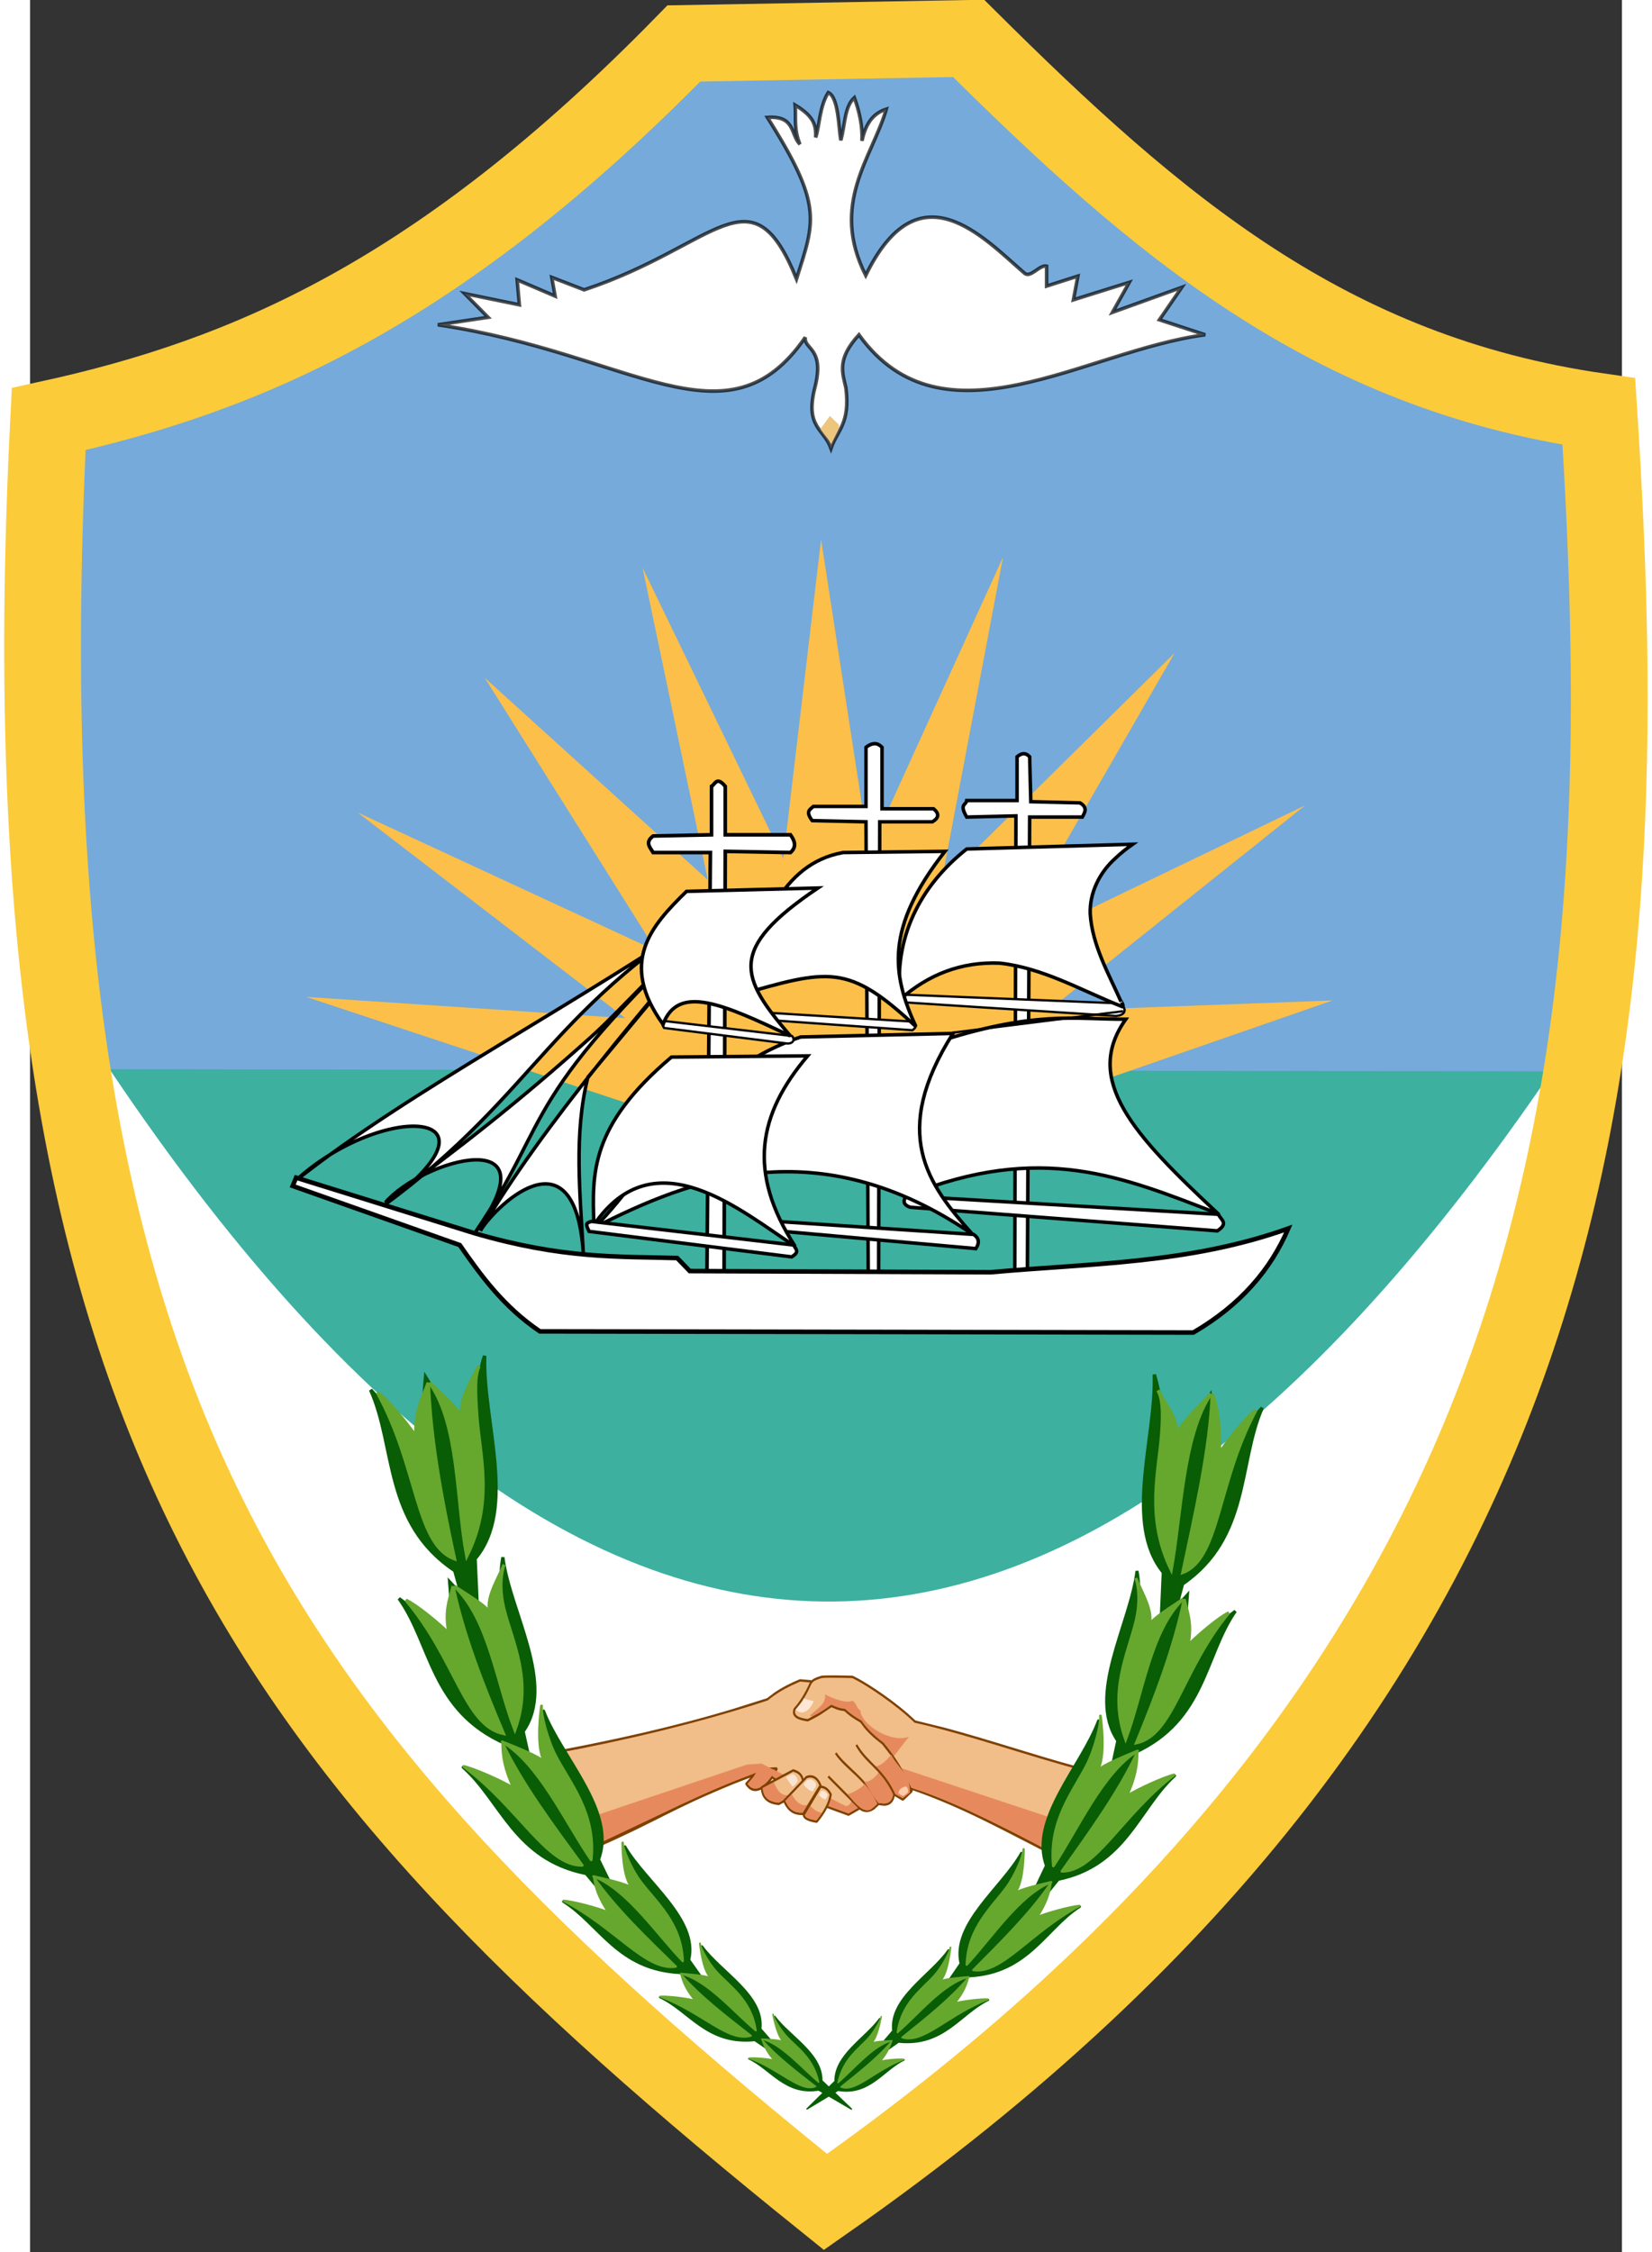 <?xml version="1.0" encoding="UTF-8" standalone="no"?>
<!-- Creator: CorelDRAW -->
<svg
   xmlns:dc="http://purl.org/dc/elements/1.1/"
   xmlns:cc="http://creativecommons.org/ns#"
   xmlns:rdf="http://www.w3.org/1999/02/22-rdf-syntax-ns#"
   xmlns:svg="http://www.w3.org/2000/svg"
   xmlns="http://www.w3.org/2000/svg"
   xmlns:xlink="http://www.w3.org/1999/xlink"
   xmlns:sodipodi="http://sodipodi.sourceforge.net/DTD/sodipodi-0.dtd"
   xmlns:inkscape="http://www.inkscape.org/namespaces/inkscape"
   xml:space="preserve"
   width="671.261"
   height="914.813"
   shape-rendering="geometricPrecision"
   text-rendering="geometricPrecision"
   image-rendering="optimizeQuality"
   clip-rule="evenodd"
   viewBox="0 0 21000000 29700000"
   id="svg2"
   sodipodi:version="0.32"
   inkscape:version="0.46"
   sodipodi:docname="Coat_of_arms_of_Puerto_Madryn.svg"
   inkscape:output_extension="org.inkscape.output.svg.inkscape"
   sodipodi:docbase="C:\Documents and Settings\Administrador\Escritorio"
   version="1.0"
   style="fill-rule:evenodd"><rect x="0" y="0" width="21000000" height="29700000" fill="#333333" stroke="none"/><sodipodi:namedview
   inkscape:window-height="712"
   inkscape:window-width="1024"
   inkscape:pageshadow="2"
   inkscape:pageopacity="0.0"
   guidetolerance="10.0"
   gridtolerance="10.0"
   objecttolerance="10.0"
   borderopacity="1.0"
   bordercolor="#666666"
   pagecolor="#ffffff"
   id="base"
   inkscape:zoom="0.5542116"
   inkscape:cx="335.63037"
   inkscape:cy="457.40652"
   inkscape:window-x="-4"
   inkscape:window-y="-4"
   inkscape:current-layer="svg2"
   showguides="true"
   inkscape:guide-bbox="true"
   showgrid="false" />
 <defs
   id="defs4"><linearGradient
   id="linearGradient2690"
   gradientUnits="userSpaceOnUse"
   x1="94.805"
   y1="81.45"
   x2="102.092"
   y2="81.45"
   gradientTransform="translate(2.831,73.297)"><stop
     id="stop2694"
     style="stop-color:#fbcb39;stop-opacity:1;"
     offset="0" /><stop
     offset="1"
     style="stop-color:#edcc08;stop-opacity:1;"
     id="stop2696" /></linearGradient><linearGradient
   id="linearGradient4699"
   gradientUnits="userSpaceOnUse"
   x1="82.252"
   y1="80.806"
   x2="90.447"
   y2="80.806"
   gradientTransform="translate(2.831,73.297)"><stop
     offset="0"
     style="stop-color:#62f1d4;stop-opacity:1;"
     id="stop4701" /><stop
     id="stop4705"
     style="stop-color:#52cecb;stop-opacity:1;"
     offset="0.5" /><stop
     offset="0.75"
     style="stop-color:#3db0a0;stop-opacity:1;"
     id="stop4707" /><stop
     offset="1"
     style="stop-color:#0c9f95;stop-opacity:1;"
     id="stop4703" /></linearGradient><inkscape:perspective
   sodipodi:type="inkscape:persp3d"
   inkscape:vp_x="0 : 526.18109 : 1"
   inkscape:vp_y="0 : 1000 : 0"
   inkscape:vp_z="744.09448 : 526.18109 : 1"
   inkscape:persp3d-origin="372.04724 : 350.78739 : 1"
   id="perspective525" /><linearGradient
   inkscape:collect="always"
   id="linearGradient5358"><stop
     style="stop-color:#ffffff;stop-opacity:1;"
     offset="0"
     id="stop5360" /><stop
     style="stop-color:#ffffff;stop-opacity:0;"
     offset="1"
     id="stop5362" /></linearGradient>
   <clipPath
   id="id0">
    <path
   d="M 17842400,17373200 C 17842400,22532580 14554910,26716650 10501110,26716650 C 6447310,26716650 3159820,22532580 3159820,17373200 C 3159820,12213820 6447310,8029750 10501110,8029750 C 14554910,8029750 17842400,12213820 17842400,17373200 z"
   id="path7" />
   </clipPath>
    <clipPath
   id="id1">
     <path
   d="M 9673400,29448300 C 9673400,29448300 10034670,29378040 10099890,29408140 C 10165110,29443290 10235360,28996690 10466170,28836160 C 10732120,28655510 11168650,28314320 11600150,27707190 C 11600150,27707190 11504830,27531580 11083350,27586780 C 11083350,27586780 11073290,27792490 11028170,27872770 C 10977980,27953060 10752200,28284220 10466170,28394600 C 10180180,28504960 9959390,28821090 9864080,29092050 C 9768760,29363010 9673400,29448300 9673400,29448300 z"
   id="path10" />
    </clipPath>
    <clipPath
   id="id2">
     <path
   d="M 11018100,29368000 C 11018100,29368000 10646810,29458310 10591610,29327830 C 10561510,29262630 10541460,28760860 10315640,28600300 C 10084810,28444730 9983040,28310280 9491220,27934190 C 9340580,27819000 9196690,27737270 9141540,27641950 C 9101370,27571690 9096360,27476370 9051200,27441220 C 9051200,27441220 9332220,27411120 9783780,27521500 C 9783780,27521500 9718530,27742280 9864070,27817550 C 9944350,27857680 10130020,28133680 10416010,28269130 C 10686930,28394580 10852510,28846160 10937810,29092030 C 11033170,29362990 11018100,29368000 11018100,29368000 z"
   id="path13" />
    </clipPath>
    <clipPath
   id="id3">
     <path
   d="M 11600200,27707200 C 11600200,27707200 11534980,27531590 10932860,27576730 C 10360840,27621900 10034720,27616890 9934350,27576730 C 9828980,27536600 9738670,27511520 9593160,27481420 C 9472720,27461330 9226860,27436240 9292110,27441250 C 9166690,27426220 9051260,27441250 9051260,27441250 C 9051260,27441250 9026190,27461330 9091410,27355950 C 9146610,27270650 9262010,27230540 9412520,27054890 C 9461250,26998040 10217950,27042100 10275540,27054890 C 10345810,27069960 10426090,27064950 10456200,27054890 C 10486290,27044870 10827480,27039860 10978030,27054890 C 11163230,27095180 11429670,27112850 11470030,27112410 C 11575930,27111250 11615270,27215470 11630290,27386060 C 11645360,27561690 11655400,27451310 11600200,27707200 z"
   id="path16" />
    </clipPath>
 <linearGradient
   gradientTransform="matrix(1.841,0,0,1.942,251.33,143.415)"
   id="XMLID_51_"
   gradientUnits="userSpaceOnUse"
   x1="98.847"
   y1="162.306"
   x2="98.847"
   y2="176.223"><stop
     offset="0"
     style="stop-color:#BABABA"
     id="stop5836" /><stop
     offset="0.007"
     style="stop-color:#BCBCBC"
     id="stop5838" /><stop
     offset="0.128"
     style="stop-color:#D4D4D4"
     id="stop5840" /><stop
     offset="0.263"
     style="stop-color:#E7E7E7"
     id="stop5842" /><stop
     offset="0.421"
     style="stop-color:#F5F5F5"
     id="stop5844" /><stop
     offset="0.621"
     style="stop-color:#FDFDFD"
     id="stop5846" /><stop
     offset="1"
     style="stop-color:#FFFFFF"
     id="stop5848" /></linearGradient><linearGradient
   gradientTransform="matrix(1.841,0,0,1.942,251.33,143.415)"
   id="XMLID_50_"
   gradientUnits="userSpaceOnUse"
   x1="84.623"
   y1="162.306"
   x2="84.623"
   y2="176.222"><stop
     offset="0"
     style="stop-color:#BABABA"
     id="stop5819" /><stop
     offset="0.007"
     style="stop-color:#BCBCBC"
     id="stop5821" /><stop
     offset="0.128"
     style="stop-color:#D4D4D4"
     id="stop5823" /><stop
     offset="0.263"
     style="stop-color:#E7E7E7"
     id="stop5825" /><stop
     offset="0.421"
     style="stop-color:#F5F5F5"
     id="stop5827" /><stop
     offset="0.621"
     style="stop-color:#FDFDFD"
     id="stop5829" /><stop
     offset="1"
     style="stop-color:#FFFFFF"
     id="stop5831" /></linearGradient><linearGradient
   gradientTransform="matrix(1.841,0,0,1.942,251.33,143.415)"
   id="XMLID_49_"
   gradientUnits="userSpaceOnUse"
   x1="99.234"
   y1="153.086"
   x2="97.003"
   y2="156.304"><stop
     offset="0"
     style="stop-color:#BABABA"
     id="stop5802" /><stop
     offset="0.007"
     style="stop-color:#BCBCBC"
     id="stop5804" /><stop
     offset="0.128"
     style="stop-color:#D4D4D4"
     id="stop5806" /><stop
     offset="0.263"
     style="stop-color:#E7E7E7"
     id="stop5808" /><stop
     offset="0.421"
     style="stop-color:#F5F5F5"
     id="stop5810" /><stop
     offset="0.621"
     style="stop-color:#FDFDFD"
     id="stop5812" /><stop
     offset="1"
     style="stop-color:#FFFFFF"
     id="stop5814" /></linearGradient><linearGradient
   gradientTransform="matrix(1.841,0,0,1.942,251.33,143.415)"
   id="XMLID_48_"
   gradientUnits="userSpaceOnUse"
   x1="94.898"
   y1="158.823"
   x2="110.182"
   y2="158.823"><stop
     offset="0"
     style="stop-color:#BABABA"
     id="stop5785" /><stop
     offset="0.007"
     style="stop-color:#BCBCBC"
     id="stop5787" /><stop
     offset="0.128"
     style="stop-color:#D4D4D4"
     id="stop5789" /><stop
     offset="0.263"
     style="stop-color:#E7E7E7"
     id="stop5791" /><stop
     offset="0.421"
     style="stop-color:#F5F5F5"
     id="stop5793" /><stop
     offset="0.621"
     style="stop-color:#FDFDFD"
     id="stop5795" /><stop
     offset="1"
     style="stop-color:#FFFFFF"
     id="stop5797" /></linearGradient><linearGradient
   gradientTransform="matrix(1.841,0,0,1.942,251.33,143.415)"
   id="XMLID_47_"
   gradientUnits="userSpaceOnUse"
   x1="90.54"
   y1="162.406"
   x2="92.706"
   y2="157.483"><stop
     offset="0"
     style="stop-color:#BABABA"
     id="stop5768" /><stop
     offset="0.007"
     style="stop-color:#BCBCBC"
     id="stop5770" /><stop
     offset="0.128"
     style="stop-color:#D4D4D4"
     id="stop5772" /><stop
     offset="0.263"
     style="stop-color:#E7E7E7"
     id="stop5774" /><stop
     offset="0.421"
     style="stop-color:#F5F5F5"
     id="stop5776" /><stop
     offset="0.621"
     style="stop-color:#FDFDFD"
     id="stop5778" /><stop
     offset="1"
     style="stop-color:#FFFFFF"
     id="stop5780" /></linearGradient><linearGradient
   gradientTransform="matrix(1.841,0,0,1.942,251.33,143.415)"
   id="XMLID_46_"
   gradientUnits="userSpaceOnUse"
   x1="72.54"
   y1="158.155"
   x2="85.96"
   y2="158.155"><stop
     offset="0"
     style="stop-color:#BABABA"
     id="stop5751" /><stop
     offset="0.007"
     style="stop-color:#BCBCBC"
     id="stop5753" /><stop
     offset="0.128"
     style="stop-color:#D4D4D4"
     id="stop5755" /><stop
     offset="0.263"
     style="stop-color:#E7E7E7"
     id="stop5757" /><stop
     offset="0.421"
     style="stop-color:#F5F5F5"
     id="stop5759" /><stop
     offset="0.621"
     style="stop-color:#FDFDFD"
     id="stop5761" /><stop
     offset="1"
     style="stop-color:#FFFFFF"
     id="stop5763" /></linearGradient><linearGradient
   id="XMLID_45_"
   gradientUnits="userSpaceOnUse"
   x1="83.584"
   y1="149.968"
   x2="101.49"
   y2="149.968"><stop
     offset="0"
     style="stop-color:#BFBFBF"
     id="stop5736" /><stop
     offset="0.033"
     style="stop-color:#C4C4C4"
     id="stop5738" /><stop
     offset="0.26"
     style="stop-color:#DEDEDE"
     id="stop5740" /><stop
     offset="0.493"
     style="stop-color:#F0F0F0"
     id="stop5742" /><stop
     offset="0.736"
     style="stop-color:#FBFBFB"
     id="stop5744" /><stop
     offset="1"
     style="stop-color:#FFFFFF"
     id="stop5746" /></linearGradient><linearGradient
   gradientTransform="matrix(1.841,0,0,1.942,251.33,143.415)"
   id="XMLID_44_"
   gradientUnits="userSpaceOnUse"
   x1="102.034"
   y1="154.194"
   x2="112.175"
   y2="154.194"><stop
     offset="0"
     style="stop-color:#BABABA"
     id="stop5717" /><stop
     offset="0.007"
     style="stop-color:#BCBCBC"
     id="stop5719" /><stop
     offset="0.128"
     style="stop-color:#D4D4D4"
     id="stop5721" /><stop
     offset="0.263"
     style="stop-color:#E7E7E7"
     id="stop5723" /><stop
     offset="0.421"
     style="stop-color:#F5F5F5"
     id="stop5725" /><stop
     offset="0.621"
     style="stop-color:#FDFDFD"
     id="stop5727" /><stop
     offset="1"
     style="stop-color:#FFFFFF"
     id="stop5729" /></linearGradient><linearGradient
   gradientTransform="matrix(1.841,0,0,1.942,251.33,143.415)"
   id="XMLID_43_"
   gradientUnits="userSpaceOnUse"
   x1="83.611"
   y1="155.745"
   x2="80.075"
   y2="154.128"><stop
     offset="0"
     style="stop-color:#BABABA"
     id="stop5654" /><stop
     offset="0.007"
     style="stop-color:#BCBCBC"
     id="stop5656" /><stop
     offset="0.128"
     style="stop-color:#D4D4D4"
     id="stop5658" /><stop
     offset="0.263"
     style="stop-color:#E7E7E7"
     id="stop5660" /><stop
     offset="0.421"
     style="stop-color:#F5F5F5"
     id="stop5662" /><stop
     offset="0.621"
     style="stop-color:#FDFDFD"
     id="stop5664" /><stop
     offset="1"
     style="stop-color:#FFFFFF"
     id="stop5666" /></linearGradient><linearGradient
   gradientTransform="translate(2.831,73.297)"
   y2="153.467"
   x2="88.029"
   y1="151.106"
   x1="86.978"
   gradientUnits="userSpaceOnUse"
   id="XMLID_58_"><stop
     id="stop5913"
     style="stop-color:#BABABA"
     offset="0" /><stop
     id="stop5915"
     style="stop-color:#BCBCBC"
     offset="0.007" /><stop
     id="stop5917"
     style="stop-color:#D4D4D4"
     offset="0.128" /><stop
     id="stop5919"
     style="stop-color:#E7E7E7"
     offset="0.263" /><stop
     id="stop5921"
     style="stop-color:#F5F5F5"
     offset="0.421" /><stop
     id="stop5923"
     style="stop-color:#FDFDFD"
     offset="0.621" /><stop
     id="stop5925"
     style="stop-color:#FFFFFF"
     offset="1" /></linearGradient><linearGradient
   gradientTransform="translate(2.831,73.297)"
   y2="81.45"
   x2="102.092"
   y1="81.45"
   x1="94.805"
   gradientUnits="userSpaceOnUse"
   id="XMLID_57_"><stop
     id="stop5892"
     style="stop-color:#fbbc61;stop-opacity:1;"
     offset="0" /><stop
     offset="0.5"
     style="stop-color:#fbcb39;stop-opacity:1;"
     id="stop4737" /><stop
     id="stop4739"
     style="stop-color:#edcc08;stop-opacity:1;"
     offset="1" /></linearGradient><linearGradient
   gradientTransform="translate(2.831,73.297)"
   y2="80.806"
   x2="90.447"
   y1="80.806"
   x1="82.252"
   gradientUnits="userSpaceOnUse"
   id="XMLID_56_"><stop
     id="stop5885"
     style="stop-color:#62f1d4;stop-opacity:1;"
     offset="0" /><stop
     id="stop5887"
     style="stop-color:#289376;stop-opacity:1;"
     offset="1" /></linearGradient><linearGradient
   y2="89.75"
   x2="93.68"
   y1="91.895"
   x1="89.391"
   gradientUnits="userSpaceOnUse"
   id="XMLID_55_"><stop
     id="stop5878"
     style="stop-color:#FE0007"
     offset="0" /><stop
     id="stop5880"
     style="stop-color:#DD0006"
     offset="1" /></linearGradient><linearGradient
   y2="131.232"
   x2="93.577"
   y1="132.741"
   x1="90.558"
   gradientUnits="userSpaceOnUse"
   id="XMLID_54_"><stop
     id="stop5871"
     style="stop-color:#FE0007"
     offset="0" /><stop
     id="stop5873"
     style="stop-color:#DD0006"
     offset="1" /></linearGradient><filter
   id="InvertTransparencyBitmapFilter"><feComponentTransfer
     id="feComponentTransfer3195"><feFuncR
       type="gamma"
       amplitude="1.055"
       exponent=".417"
       offset="-0.055"
       id="feFuncR3197" /><feFuncG
       type="gamma"
       amplitude="1.055"
       exponent=".417"
       offset="-0.055"
       id="feFuncG3199" /><feFuncB
       type="gamma"
       amplitude="1.055"
       exponent=".417"
       offset="-0.055"
       id="feFuncB3201" /></feComponentTransfer><feComponentTransfer
     id="feComponentTransfer3203"><feFuncR
       type="linear"
       slope="-1"
       intercept="1"
       id="feFuncR3205" /><feFuncG
       type="linear"
       slope="-1"
       intercept="1"
       id="feFuncG3207" /><feFuncB
       type="linear"
       slope="-1"
       intercept="1"
       id="feFuncB3209" /><feFuncA
       type="linear"
       slope="1"
       intercept="0"
       id="feFuncA3211" /></feComponentTransfer><feComponentTransfer
     id="feComponentTransfer3213"><feFuncR
       type="gamma"
       amplitude="1"
       exponent="2.4"
       offset="0"
       id="feFuncR3215" /><feFuncG
       type="gamma"
       amplitude="1"
       exponent="2.4"
       offset="0"
       id="feFuncG3217" /><feFuncB
       type="gamma"
       amplitude="1"
       exponent="2.4"
       offset="0"
       id="feFuncB3219" /></feComponentTransfer></filter><filter
   id="BleachFilter"><feBlend
     mode="screen"
     in2="BackgroundImage"
     in="SourceGraphic"
     result="blend"
     id="feBlend3190" /><feComposite
     in="blend"
     in2="SourceAlpha"
     operator="in"
     result="comp"
     id="feComposite3192" /></filter><filter
   id="StainedFilter"><feBlend
     mode="multiply"
     in2="BackgroundImage"
     in="SourceGraphic"
     result="blend"
     id="feBlend3185" /><feComposite
     in="blend"
     in2="SourceAlpha"
     operator="in"
     result="comp"
     id="feComposite3187" /></filter><marker
   style="overflow:visible"
   id="DefaultArrow9"
   viewBox="0 0 1 1"
   orient="auto"
   markerHeight="1"
   markerWidth="1"
   markerUnits="strokeWidth"><g
     id="g3180"
     transform="scale(9.2592592e-3,9.2592592e-3)"><path
       id="path3182"
       d="M 0,45 L -45,0 L 0,-45 L 45,0 L 0,45 z M 0,63 L -63,0 L 0,-63 L 63,0 L 0,63 z" /></g></marker><marker
   style="overflow:visible"
   id="DefaultArrow8"
   viewBox="0 0 1 1"
   orient="auto"
   markerHeight="1"
   markerWidth="1"
   markerUnits="strokeWidth"><g
     id="g3175"
     transform="scale(9.2592592e-3,9.2592592e-3)"><path
       id="path3177"
       d="M -36,0 L 18,-54 L 54,-54 L 18,-18 L 27,-18 L 63,-54 L 99,-54 L 63,-18 L 72,-18 L 108,-54 L 144,-54 L 90,0 L 144,54 L 108,54 L 72,18 L 63,18 L 99,54 L 63,54 L 27,18 L 18,18 L 54,54 L 18,54 L -36,0 z" /></g></marker><marker
   style="overflow:visible"
   id="DefaultArrow7"
   viewBox="0 0 1 1"
   orient="auto"
   markerHeight="1"
   markerWidth="1"
   markerUnits="strokeWidth"><g
     id="g3170"
     transform="scale(9.2592592e-3,9.2592592e-3)"><path
       id="path3172"
       d="M 18,-54 L 108,-54 L 63,0 L 108,54 L 18,54 L -36,0 L 18,-54 z" /></g></marker><marker
   style="overflow:visible"
   id="DefaultArrow6"
   viewBox="0 0 1 1"
   orient="auto"
   markerHeight="1"
   markerWidth="1"
   markerUnits="strokeWidth"><g
     id="g3165"
     transform="scale(9.2592592e-3,9.2592592e-3)"><path
       id="path3167"
       d="M -63,0 L 0,63 L 63,0 L 0,-63 L -63,0 z" /></g></marker><marker
   style="overflow:visible"
   id="DefaultArrow5"
   viewBox="0 0 1 1"
   orient="auto"
   markerHeight="1"
   markerWidth="1"
   markerUnits="strokeWidth"><g
     id="g3160"
     transform="scale(9.2592592e-3,9.2592592e-3)"><path
       id="path3162"
       d="M -54,0 C -54,29.807 -29.807,54 0,54 C 29.807,54 54,29.807 54,0 C 54,-29.807 29.807,-54 0,-54 C -29.807,-54 -54,-29.807 -54,0 z" /></g></marker><marker
   style="overflow:visible"
   id="DefaultArrow4"
   viewBox="0 0 1 1"
   orient="auto"
   markerHeight="1"
   markerWidth="1"
   markerUnits="strokeWidth"><g
     id="g3155"
     transform="scale(9.2592592e-3,9.2592592e-3)"><path
       id="path3157"
       d="M -9,0 L -9,-45 C -9,-51.708 2.808,-56.58 9,-54 L 117,-9 C 120.916,-7.369 126,-4.242 126,0 C 126,4.242 120.916,7.369 117,9 L 9,54 C 2.808,56.58 -9,51.708 -9,45 L -9,0 z" /></g></marker><marker
   style="overflow:visible"
   id="DefaultArrow3"
   viewBox="0 0 1 1"
   orient="auto"
   markerHeight="1"
   markerWidth="1"
   markerUnits="strokeWidth"><g
     id="g3150"
     transform="scale(9.2592592e-3,9.2592592e-3)"><path
       id="path3152"
       d="M -27,54 L -9,0 L -27,-54 L 135,0 L -27,54 z" /></g></marker><marker
   style="overflow:visible"
   id="DefaultArrow2"
   viewBox="0 0 1 1"
   orient="auto"
   markerHeight="1"
   markerWidth="1"
   markerUnits="strokeWidth"><g
     id="g3145"
     transform="scale(9.2592592e-3,9.2592592e-3)"><path
       id="path3147"
       d="M -9,54 L -9,-54 L 117,0 L -9,54 z" /></g></marker>
  
  
  
  
  
  
  
 
   
  
    
    
    
    
    
   
     
     
    
     
     
     
     
     
     
     
     
     
     
     
     
     
     
     
     
     
     
     
     
     
     
     
    
     
     
     
     
     
     
     
     
     
     
     
     
     
     
     
    <filter
   id="filter15138"><feComponentTransfer
     id="feComponentTransfer15140"><feFuncR
       type="gamma"
       amplitude="1.055"
       exponent=".417"
       offset="-0.055"
       id="feFuncR15142" /><feFuncG
       type="gamma"
       amplitude="1.055"
       exponent=".417"
       offset="-0.055"
       id="feFuncG15144" /><feFuncB
       type="gamma"
       amplitude="1.055"
       exponent=".417"
       offset="-0.055"
       id="feFuncB15146" /></feComponentTransfer><feComponentTransfer
     id="feComponentTransfer15148"><feFuncR
       type="linear"
       slope="-1"
       intercept="1"
       id="feFuncR15150" /><feFuncG
       type="linear"
       slope="-1"
       intercept="1"
       id="feFuncG15152" /><feFuncB
       type="linear"
       slope="-1"
       intercept="1"
       id="feFuncB15154" /><feFuncA
       type="linear"
       slope="1"
       intercept="0"
       id="feFuncA15156" /></feComponentTransfer><feComponentTransfer
     id="feComponentTransfer15158"><feFuncR
       type="gamma"
       amplitude="1"
       exponent="2.4"
       offset="0"
       id="feFuncR15160" /><feFuncG
       type="gamma"
       amplitude="1"
       exponent="2.4"
       offset="0"
       id="feFuncG15162" /><feFuncB
       type="gamma"
       amplitude="1"
       exponent="2.4"
       offset="0"
       id="feFuncB15164" /></feComponentTransfer></filter><filter
   id="filter15132"><feBlend
     mode="screen"
     in2="BackgroundImage"
     in="SourceGraphic"
     result="blend"
     id="feBlend15134" /><feComposite
     in="blend"
     in2="SourceAlpha"
     operator="in"
     result="comp"
     id="feComposite15136" /></filter><filter
   id="filter15126"><feBlend
     mode="multiply"
     in2="BackgroundImage"
     in="SourceGraphic"
     result="blend"
     id="feBlend15128" /><feComposite
     in="blend"
     in2="SourceAlpha"
     operator="in"
     result="comp"
     id="feComposite15130" /></filter><marker
   style="overflow:visible"
   id="marker15120"
   viewBox="0 0 1 1"
   orient="auto"
   markerHeight="1"
   markerWidth="1"
   markerUnits="strokeWidth"><g
     id="g15122"
     transform="scale(9.2592592e-3,9.2592592e-3)"><path
       id="path15124"
       d="M 0,45 L -45,0 L 0,-45 L 45,0 L 0,45 z M 0,63 L -63,0 L 0,-63 L 63,0 L 0,63 z" /></g></marker><marker
   style="overflow:visible"
   id="marker15114"
   viewBox="0 0 1 1"
   orient="auto"
   markerHeight="1"
   markerWidth="1"
   markerUnits="strokeWidth"><g
     id="g15116"
     transform="scale(9.2592592e-3,9.2592592e-3)"><path
       id="path15118"
       d="M -36,0 L 18,-54 L 54,-54 L 18,-18 L 27,-18 L 63,-54 L 99,-54 L 63,-18 L 72,-18 L 108,-54 L 144,-54 L 90,0 L 144,54 L 108,54 L 72,18 L 63,18 L 99,54 L 63,54 L 27,18 L 18,18 L 54,54 L 18,54 L -36,0 z" /></g></marker><marker
   style="overflow:visible"
   id="marker15108"
   viewBox="0 0 1 1"
   orient="auto"
   markerHeight="1"
   markerWidth="1"
   markerUnits="strokeWidth"><g
     id="g15110"
     transform="scale(9.2592592e-3,9.2592592e-3)"><path
       id="path15112"
       d="M 18,-54 L 108,-54 L 63,0 L 108,54 L 18,54 L -36,0 L 18,-54 z" /></g></marker><marker
   style="overflow:visible"
   id="marker15102"
   viewBox="0 0 1 1"
   orient="auto"
   markerHeight="1"
   markerWidth="1"
   markerUnits="strokeWidth"><g
     id="g15104"
     transform="scale(9.2592592e-3,9.2592592e-3)"><path
       id="path15106"
       d="M -63,0 L 0,63 L 63,0 L 0,-63 L -63,0 z" /></g></marker><marker
   style="overflow:visible"
   id="marker15096"
   viewBox="0 0 1 1"
   orient="auto"
   markerHeight="1"
   markerWidth="1"
   markerUnits="strokeWidth"><g
     id="g15098"
     transform="scale(9.2592592e-3,9.2592592e-3)"><path
       id="path15100"
       d="M -54,0 C -54,29.807 -29.807,54 0,54 C 29.807,54 54,29.807 54,0 C 54,-29.807 29.807,-54 0,-54 C -29.807,-54 -54,-29.807 -54,0 z" /></g></marker><marker
   style="overflow:visible"
   id="marker15090"
   viewBox="0 0 1 1"
   orient="auto"
   markerHeight="1"
   markerWidth="1"
   markerUnits="strokeWidth"><g
     id="g15092"
     transform="scale(9.2592592e-3,9.2592592e-3)"><path
       id="path15094"
       d="M -9,0 L -9,-45 C -9,-51.708 2.808,-56.58 9,-54 L 117,-9 C 120.916,-7.369 126,-4.242 126,0 C 126,4.242 120.916,7.369 117,9 L 9,54 C 2.808,56.58 -9,51.708 -9,45 L -9,0 z" /></g></marker><marker
   style="overflow:visible"
   id="marker15084"
   viewBox="0 0 1 1"
   orient="auto"
   markerHeight="1"
   markerWidth="1"
   markerUnits="strokeWidth"><g
     id="g15086"
     transform="scale(9.2592592e-3,9.2592592e-3)"><path
       id="path15088"
       d="M -27,54 L -9,0 L -27,-54 L 135,0 L -27,54 z" /></g></marker><marker
   style="overflow:visible"
   id="marker15078"
   viewBox="0 0 1 1"
   orient="auto"
   markerHeight="1"
   markerWidth="1"
   markerUnits="strokeWidth"><g
     id="g15080"
     transform="scale(9.2592592e-3,9.2592592e-3)"><path
       id="path15082"
       d="M -9,54 L -9,-54 L 117,0 L -9,54 z" /></g></marker>
   
   
   
   
   
  
    
    
    
    
    
    
    
    
    
    
    
    
    
    
   
    
    
    
    
    
    
    
    
    
    
    
    
    
    
    
    
   
    
    
    
    
    
    
    
    
    
    
    
    
    
    
    
    
   
    
    
    
    
    
    
    
    
    
    
    
    
    
    
    
    
    
    
    
    
    
    
    
    
    
    
    
    
    
    
    
    
   <linearGradient
   inkscape:collect="always"
   xlink:href="#linearGradient5358"
   id="linearGradient5364"
   x1="5850671.5"
   y1="29033866"
   x2="6258038.5"
   y2="28778046"
   gradientUnits="userSpaceOnUse" /><inkscape:perspective
   id="perspective9"
   inkscape:persp3d-origin="372.04724 : 350.78739 : 1"
   inkscape:vp_z="744.09448 : 526.18109 : 1"
   inkscape:vp_y="0 : 1000 : 0"
   inkscape:vp_x="0 : 526.18109 : 1"
   sodipodi:type="inkscape:persp3d" /><linearGradient
   inkscape:collect="always"
   xlink:href="#XMLID_54_"
   id="linearGradient3454"
   gradientUnits="userSpaceOnUse"
   x1="90.558"
   y1="132.741"
   x2="93.577"
   y2="131.232" /><linearGradient
   inkscape:collect="always"
   xlink:href="#XMLID_55_"
   id="linearGradient3456"
   gradientUnits="userSpaceOnUse"
   x1="89.391"
   y1="91.895"
   x2="93.68"
   y2="89.75" /><linearGradient
   inkscape:collect="always"
   xlink:href="#XMLID_55_"
   id="linearGradient3458"
   gradientUnits="userSpaceOnUse"
   x1="89.391"
   y1="91.895"
   x2="93.68"
   y2="89.75" /><radialGradient
   inkscape:collect="always"
   xlink:href="#linearGradient4699"
   id="radialGradient4697"
   cx="6776788"
   cy="6806727"
   fx="6776788"
   fy="6806727"
   r="8622171"
   gradientTransform="matrix(-0.563,0.433,-0.341,-0.444,1.6668594e7,1.3673408e7)"
   gradientUnits="userSpaceOnUse" /><radialGradient
   inkscape:collect="always"
   xlink:href="#XMLID_57_"
   id="radialGradient4727"
   cx="-3433926"
   cy="11136740"
   fx="-3433926"
   fy="11136740"
   r="9922600"
   gradientTransform="matrix(0.791,1.91,-1.568,0.649,2.0793507e7,9665165.7)"
   gradientUnits="userSpaceOnUse" /><radialGradient
   inkscape:collect="always"
   xlink:href="#XMLID_57_"
   id="radialGradient2905"
   gradientUnits="userSpaceOnUse"
   gradientTransform="matrix(0.864,2.076,-1.714,0.706,2.2280752e7,9181866.5)"
   cx="-3433926"
   cy="11136740"
   fx="-3433926"
   fy="11136740"
   r="9922600" /><radialGradient
   inkscape:collect="always"
   xlink:href="#linearGradient4699"
   id="radialGradient2940"
   gradientUnits="userSpaceOnUse"
   gradientTransform="matrix(-0.615,0.47,-0.373,-0.483,1.7774063e7,1.3540126e7)"
   cx="6776788"
   cy="6806727"
   fx="6776788"
   fy="6806727"
   r="8622171" /></defs>
 
<path
   d="M -16112365,-10260065 C -10752330,-10260065 -6402005.3,-4762115.1 -6402005.3,2012141.9 C -6402005.3,8786481.5 -10752330,14284442 -16112365,14284442 C -21472489,14284442 -25822815,8786481.5 -25822815,2012141.9 C -25822815,-4762115.1 -21472489,-10260065 -16112365,-10260065 z"
   id="path3232"
   style="font-size:16px;fill:none;fill-rule:evenodd;stroke:none;stroke-width:0.786;stroke-linejoin:bevel;marker-start:none;marker-end:none;stroke-miterlimit:79.84;font-family:Times New Roman" /><g
   style="fill-rule:evenodd;stroke-width:0.501;stroke-linejoin:bevel"
   id="g5370"
   transform="matrix(88516.616,0,0,86888.447,-2.6263389e7,-4705975.1)" /><path
   d=""
   id="path5623"
   style="fill:#23accd;fill-rule:evenodd;stroke:#000000;stroke-width:161685.797;stroke-linecap:round;stroke-linejoin:bevel" /><path
   d=""
   id="path5625"
   style="fill:none;fill-rule:evenodd;stroke-width:0.501;stroke-linejoin:bevel" /><path
   d=""
   id="path5680"
   style="fill:none;fill-rule:evenodd;stroke:#000000;stroke-width:161685.797;stroke-linecap:round;stroke-linejoin:bevel" /><path
   sodipodi:nodetypes="cccc"
   id="path4757"
   d="M 513667.39,13704910 C 1920674.7,18069401 516557.08,21294099 10599050,29176130 C 14076931,25296912 18109082,25673039 20491721,13385257 L 513667.39,13704910 z"
   style="fill:#ffffff;fill-opacity:1;fill-rule:evenodd;stroke:#000000;stroke-width:30760.416;stroke-linecap:butt;stroke-linejoin:miter;stroke-miterlimit:4;stroke-dasharray:none;stroke-opacity:1" /><path
   sodipodi:nodetypes="ccc"
   id="path3156"
   d="M 931780.16,13925137 C 7568844.6,23947715 14067674,23088408 20221817,13907981 L 931780.16,13925137 z"
   style="fill:#3db0a0;fill-opacity:1;fill-rule:evenodd;stroke:none;stroke-width:1px;stroke-linecap:butt;stroke-linejoin:miter;stroke-opacity:1" /><path
   sodipodi:nodetypes="cccccccccc"
   id="path2981"
   d="M 154469.41,5569296 L 618135.91,14100656 L 20444098,14129397 L 20715835,5475743 L 17455001,4399883.4 L 13650697,1593293 L 12427883,704539.44 L 8850024.4,704539.44 L 3868196,4353106.9 L 154469.41,5569296 z"
   style="fill:#75aadb;fill-opacity:1;fill-rule:evenodd;stroke:none;stroke-width:84458.023px;stroke-linecap:butt;stroke-linejoin:miter;stroke-opacity:1" /><path
   sodipodi:nodetypes="cccccccccccccccccc"
   d="M 6954500.4,23142226 L 6964313.3,23121328 C 7846650.4,22953380 8839996.1,22702222 9727218.2,22410402 C 9854657.4,22303321 10002825,22225663 10157231,22160910 C 10377551,22177506 10578331,22205530 10772873,22239734 L 11668545,23478917 L 11593950,23593305 L 11628409,23644067 L 11513909,23733035 L 11398154,23665638 C 11376831,23797867 11294546,23813375 11193215,23790249 C 11116375,23876963 11033099,23916064 10943386,23847812 L 10797662,23931844 L 10497531,23822120 C 10203606,23686083 9929252.7,23528513 9662557.9,23364218 L 7445740.7,24311697 L 7371279.3,24183590 C 7192813.1,23822039 7074713,23510636 6954500.4,23142226 z"
   id="path3240"
   style="font-size:16px;fill:#f1bd89;fill-rule:evenodd;stroke:none;stroke-width:0;stroke-linejoin:bevel;marker-start:none;marker-end:none;stroke-miterlimit:79.84;font-family:Times New Roman" /><path
   sodipodi:nodetypes="cccccccccccccccccccccccccccccccccccccccccccccccccc"
   d="M 7471416.1,24315724 C 8325862.5,23938356 8757248.1,23670575 9658696.1,23349332 L 9668664.2,23350459 C 9868520.2,23473593 10072568,23592839 10285825,23702058 L 10501921,23807467 L 10796539,23915170 L 10937544,23833858 L 10950549,23834752 C 11032604,23897213 11109047,23863670 11184039,23779016 L 11195723,23774974 C 11295305,23797711 11366038,23781270 11385149,23662762 L 11403996,23651685 L 11512951,23715156 L 11651547,23479423 L 10766107,22254464 L 10473238,22209222 C 10422275,22202576 10370554,22196435 10317809,22190954 L 10159178,22176729 L 10047747,22226635 C 9935623,22280467 9829374.2,22343705 9734875.8,22423112 L 9730749.9,22425405 C 8824482.9,22723482 7841222.5,22954757 6939906.4,23124221 L 6922880.6,23092260 C 7694843.1,22948916 8507320.8,22769074 9280966.6,22535129 L 9721772.1,22396060 L 9819769.2,22321939 C 9923443.5,22251200 10036558,22194997 10152775,22146256 L 10158056,22145401 C 10378839,22162037 10579982,22190099 10774821,22224342 L 10782907,22229667 L 11678579,23468851 L 11679008,23488401 L 11638707,23634350 L 11521170,23746056 L 11508033,23747028 L 11406372,23687871 L 11399111,23717333 C 11374026,23788927 11324417,23813764 11265269,23814619 L 11197176,23806379 L 11141262,23858695 C 11088649,23897485 11032010,23911749 10972333,23883259 L 10943188,23865264 L 10803471,23945837 L 10793734,23946731 L 10492910,23836735 C 10271765,23734396 10061940,23620046 9858255.1,23499906 L 9661402.7,23381048 L 9282815,23525637 C 8507122.7,23840427 8232107.3,24038333 7480939.1,24366766 L 7471416.1,24315724 z"
   id="path3242"
   style="font-size:16px;fill:#7f4100;fill-rule:evenodd;stroke:none;stroke-width:0;stroke-linejoin:bevel;marker-start:none;marker-end:none;stroke-miterlimit:79.84;font-family:Times New Roman" /><path
   style="font-size:16px;fill:#7f4100;fill-rule:evenodd;stroke:none;stroke-width:0;stroke-linejoin:bevel;marker-start:none;marker-end:none;stroke-miterlimit:79.84;font-family:Times New Roman"
   id="path3254"
   d="M 10617808,23129962 L 10638437,23110489 C 10768913,23302108 11030557,23439467 11202292,23777345 L 11179616,23793319 C 11003327,23446502 10765909,23347466 10617808,23129962 z" /><path
   sodipodi:nodetypes="cccccccccccccccc"
   style="font-size:16px;fill:#f1bd89;fill-rule:evenodd;stroke:none;stroke-width:0;stroke-linejoin:bevel;marker-start:none;marker-end:none;stroke-miterlimit:79.84;font-family:Times New Roman"
   id="path3260"
   d="M 11617715,23589496 C 11530016,23389871 11417727,23191101 11249227,22992953 C 11121854,22897494 11024682,22800946 10960979,22704049 C 10871267,22653248 10798883,22602448 10748052,22551415 C 10668044,22543796 10620481,22521020 10571862,22498010 C 10468287,22575629 10363457,22636613 10259849,22686558 C 10138912,22669845 10051444,22637779 10084880,22540026 C 10163700,22454750 10235061,22338924 10299787,22192703 C 10322562,22158267 10366659,22136967 10441221,22115084 C 10492052,22107466 10685405,22110109 10848492,22115084 C 10997683,22181354 11412281,22451019 11673760,22704049 C 12458728,22880664 13094966,23141933 13913699,23346922 L 14030015,23371642 L 13926869,23643600 C 13817123,23981093 13666348,24221957 13523130,24480619 C 12795166,24098820 12261644,23794602 11617715,23589496 z" /><path
   d="M 11395612,23160473 L 11388945,23150484 C 11349469,23094243 11306263,23038079 11258568,22981953 L 11256324,22979855 C 11129644,22884900 11033825,22789480 10971409,22694526 L 10966689,22690056 C 10877406,22639489 10806177,22589350 10756601,22539599 L 10749109,22535906 C 10671147,22528483 10625135,22506483 10576780,22483590 L 10564733,22484912 C 10513341,22523430 10461620,22557828 10409865,22588805 L 10311967,22641471 L 10288862,22623748 C 10377551,22538860 10509413,22467577 10486606,22344210 C 10565426,22388830 10748052,22466177 10837798,22433179 C 10884139,22415416 10911172,22547606 10954312,22555185 C 10953288,22735804 11352802,22995285 11593950,22903907 L 11395612,23160473 z"
   id="path3266"
   style="font-size:16px;fill:#e68a5d;fill-rule:evenodd;stroke:none;stroke-width:0;stroke-linejoin:bevel;marker-start:none;marker-end:none;stroke-miterlimit:79.84;font-family:Times New Roman" /><path
   sodipodi:nodetypes="ccccccccccccccccccccccccccccccccccccccccccccccccccccccccccccc"
   style="font-size:16px;fill:#7f4100;fill-rule:evenodd;stroke:none;stroke-width:0;stroke-linejoin:bevel;marker-start:none;marker-end:none;stroke-miterlimit:79.84;font-family:Times New Roman"
   id="path3262"
   d="M 11605964,23596687 C 11540545,23447862 11461461,23299620 11355377,23151728 L 11240480,23004808 L 11151626,22933835 C 11095119,22885445 11046236,22836627 11005472,22787537 L 10952727,22716603 L 10890807,22679756 C 10850043,22654103 10813703,22628334 10782478,22602370 L 10742837,22566340 L 10691083,22558411 C 10674150,22554757 10658802,22550365 10644477,22545468 L 10573050,22515112 L 10421813,22616557 C 10369366,22647962 10316918,22675869 10264833,22700978 L 10258298,22702027 C 10145613,22686480 10031673,22653909 10072601,22534235 L 10075935,22528599 C 10153303,22444878 10223806,22330645 10288037,22185513 L 10289357,22183142 C 10315267,22143924 10363919,22121731 10438020,22100004 L 10439538,22099654 C 10491656,22091841 10686363,22094601 10848822,22099537 L 10853146,22100548 C 10984942,22159122 11319796,22373594 11577315,22596462 L 11679405,22689590 L 12069611,22786021 C 12642905,22939043 13215870,23135170 13806658,23296083 L 14045154,23361472 L 14023645,23383937 L 13903500,23353919 C 13139096,23152039 12404563,22884356 11671252,22719362 L 11665344,22716098 C 11421160,22479820 11042605,22228812 10874501,22144313 L 10845785,22130632 L 10722703,22127522 C 10618204,22125462 10519348,22125073 10467792,22128222 L 10443499,22130515 L 10394517,22146606 C 10365372,22157567 10344148,22168800 10328866,22181626 L 10310548,22201876 L 10261235,22304837 C 10226842,22370990 10190634,22429642 10152478,22480675 L 10096630,22548072 L 10091415,22572287 C 10088048,22621221 10132245,22647418 10216148,22663743 L 10257836,22670583 L 10409865,22588805 C 10461620,22557828 10513341,22523430 10564733,22484912 L 10576780,22483590 C 10625135,22506483 10671147,22528483 10749109,22535906 L 10756601,22539599 C 10806177,22589350 10877406,22639489 10966689,22690056 L 10971409,22694526 C 11033825,22789480 11129644,22884900 11256324,22979855 L 11258568,22981953 C 11385776,23131556 11481166,23281547 11558105,23431887 L 11626561,23576359 L 11784102,23629763 C 12319340,23821537 12956195,24152419 13547676,24463556 L 13532856,24492137 C 12909506,24181319 12328535,23842914 11605964,23596687 z" /><path
   sodipodi:nodetypes="cccccc"
   id="path2384"
   d="M 8624754.4,573322.17 L 12381222,506296.16 C 14874285,2982520.3 17133766,4914073.7 20695249,5427144 C 21222535,13629967 20696854,21911557 10493185,29039155 C 2943383.7,22964786 -409787.79,18505534 245832.33,5526974.4 C 2859198.5,4956056.2 5399533.7,3870891.5 8624754.4,573322.17 z"
   style="fill:none;fill-opacity:0;fill-rule:evenodd;stroke:#fbcb39;stroke-width:1012592.312;stroke-linecap:butt;stroke-linejoin:miter;stroke-miterlimit:4;stroke-dasharray:none;stroke-opacity:1" /><path
   sodipodi:nodetypes="cccccccccccccccccccc"
   id="path3158"
   d="M 9574654,15111703 L 3641749.3,13147090 L 7853658.8,13427750 L 4321089.5,10714711 L 8261262.9,12538995 L 5996795.5,8937204.4 L 8940603.1,11603466 L 8080105.5,7487132.7 L 9936968.5,11322806 L 10435152,7112920.7 L 11069204,11229252 L 12835488,7346803.2 L 12020280,11650242 L 15099955,8609768.9 L 12835488,12538995 L 16820951,10621159 L 13424249,13334196 L 17183265,13193867 L 11522096,15158479 L 9574654,15111703 z"
   style="fill:#fcbf49;fill-opacity:1;fill-rule:evenodd;stroke:#000000;stroke-width:0;stroke-linecap:butt;stroke-linejoin:miter;stroke-miterlimit:4;stroke-dasharray:none;stroke-opacity:1" /><path
   sodipodi:nodetypes="ccsccccccccccccsccccccccccccccccccc"
   id="path5522"
   d="M 5379281.1,4283474.1 C 7942645,4662177.6 9191396.6,5948411.2 10227214,4448091.6 C 10202567,4608324.1 10488845,4580801.2 10353726,5110773.9 C 10220128,5634777.3 10470462,5649465.6 10566127,5913185.8 C 10647354,5673785.7 10821750,5590513.8 10762315,5115397.9 C 10718637,4919627.4 10637101,4737955.1 10934509,4415168 C 12048319,5957898.3 13926325,4619305.8 15502471,4415168 L 14898322,4217627.1 L 15193029,3789622.1 L 14279437,4118856.8 L 14500467,3723775.1 L 13763699,3954239.5 L 13822641,3641466.5 L 13410050,3773160.4 L 13410050,3509772.7 C 13318490,3486991.4 13198871,3672295.6 13119224,3603596 C 12570070,3129913.6 11724799,2192370 11023891,3632112.4 C 10548287,2690331.4 11104364,2085851 11295758,1439334.1 C 11097438,1502634.5 11016220,1664050.9 10974151,1858270 C 10984154,1668139.5 10942195,1478009.1 10873803,1287878.8 C 10743309,1406919 10751629,1648112 10695354,1850066.2 C 10665517,1672344.6 10664830,1280980.2 10529881,1220688.2 C 10412835,1405073.5 10412353,1676333.7 10363191,1812190.6 C 10374214,1632151 10317951,1522255.5 10093222,1386110.9 C 10106136,1553876.5 10072278,1695516.7 10155502,1902555.9 C 10030089,1773354.2 10096077,1521967.1 9726789.6,1548450.6 C 10464266,2713507 10353162,2911937.6 10110869,3678923.6 C 9514567.8,2206621.6 9065238.8,3240405.3 7309612.4,3822545.5 L 6882287.4,3657928.4 L 6926493.4,3904854.3 L 6425491.2,3690851.6 L 6454962.1,4020086.5 L 5732929.5,3871930.7 L 6042372.1,4184703.7 L 5379281.1,4283474.1 z"
   style="fill:#ffffff;fill-opacity:1;fill-rule:evenodd;stroke:#000000;stroke-width:46723.926;stroke-linecap:butt;stroke-linejoin:miter;stroke-miterlimit:4;stroke-dasharray:none;stroke-opacity:0.698" /><path
   sodipodi:nodetypes="ccccc"
   id="path5524"
   d="M 10426141,5658029 L 10551392,5485180.7 L 10669274,5600412.9 C 10683573,5653029.9 10629302,5724633.4 10566127,5863800.7 C 10562374,5809665.6 10548490,5831842.3 10426141,5658029 z"
   style="fill:#edc57d;fill-opacity:1;fill-rule:evenodd;stroke:none;stroke-width:1px;stroke-linecap:butt;stroke-linejoin:miter;stroke-opacity:1" /><path
   sodipodi:nodetypes="ccccccccccccc"
   id="path3317"
   d="M 11057959,16950017 L 11193827,16950017 L 11208924,10837887 L 11903361,10837887 C 11981144,10792912 12004673,10735466 11918457,10666372 L 11239117,10666373 L 11239117,9855580.2 C 11205773,9821430.2 11142273,9766950.1 11027766,9855580.2 L 11027766,10635188 L 10333329,10635188 C 10292447,10675020 10222757,10696740 10318233,10822295 L 11027766,10837887 L 11057959,16950017 z"
   style="fill:#ffffff;fill-opacity:1;fill-rule:evenodd;stroke:#000000;stroke-width:46026.922;stroke-linecap:butt;stroke-linejoin:miter;stroke-miterlimit:4;stroke-dasharray:none;stroke-opacity:1" /><path
   sodipodi:nodetypes="ccccccccccccc"
   id="path3321"
   d="M 13156366,16856464 L 13186559,10775519 L 13880995,10775518 C 13915711,10713149 13955318,10650780 13850802,10588411 L 13201656,10572819 L 13186559,9980317.5 C 13119892,9912038.8 13069589,9942522.3 13020498,9980317.5 L 13020498,10557228 L 12356255,10557228 C 12348241,10621930 12253205,10599098 12356255,10775518 L 13005402,10759926 L 12990306,16872057 L 13156366,16856464 z"
   style="fill:#ffffff;fill-opacity:1;fill-rule:evenodd;stroke:#000000;stroke-width:46026.922;stroke-linecap:butt;stroke-linejoin:miter;stroke-miterlimit:4;stroke-dasharray:none;stroke-opacity:1" /><path
   sodipodi:nodetypes="cccccccccc"
   id="path3164"
   d="M 4493189.1,18329927 C 4831631.1,19080609 4663941.3,20085347 5603043.2,20712606 L 5743175.2,21211360 L 5906216.8,21361045 L 5869985.3,20556489 C 6426237.9,19897701 5965485.6,18720386 5996795.5,17880873 C 5902190.8,18155294 5885929.7,18598113 5652596.5,18872534 L 5217818.7,18161532 L 5145355.7,19040930 L 4493189.1,18329927 z"
   style="fill:#085d05;fill-opacity:1;fill-rule:evenodd;stroke:#085d05;stroke-width:46026.922;stroke-linecap:butt;stroke-linejoin:miter;stroke-miterlimit:4;stroke-dasharray:none;stroke-opacity:1" /><path
   sodipodi:nodetypes="cccscc"
   id="path3168"
   d="M 5272165.9,18236374 C 5424360.1,18392296 5642512,18566928 5706943.7,18722850 C 5638909.7,18510796 5809667.1,18229739 5922793.2,18017685 C 5861899.6,18130787 5870273.4,18357909 5892175.7,18666950 C 5929109.7,19188092 6117425.1,19806812 5761290.9,20519067 C 5624085.4,19786117 5666466.5,18792300 5272165.9,18236374 z"
   style="fill:#66a72e;fill-opacity:1;fill-rule:evenodd;stroke:#66a72e;stroke-width:46026.922;stroke-linecap:butt;stroke-linejoin:miter;stroke-miterlimit:4;stroke-dasharray:none;stroke-opacity:1" /><g
   id="g3303"
   transform="translate(117159.76,0)"><path
     d="M 9329302.8,23524704 C 9390761.4,23461077 9439578.4,23396284 9474004.5,23332386 L 9734262.9,23322163 C 9689835.8,23427806 9627420,23518291 9530017,23581606 C 9441822.9,23630074 9379077,23600885 9329302.8,23524704 z"
     id="path3235"
     style="font-size:16px;fill:#e68a5d;fill-rule:evenodd;stroke:none;stroke-width:0;stroke-linejoin:bevel;marker-start:none;marker-end:none;stroke-miterlimit:79.84;font-family:Times New Roman" /><path
     d="M 9318806.6,23534226 L 9320556,23513043 C 9381321.4,23450116 9429214.3,23386412 9462815.2,23324068 L 9473542.4,23316839 L 9733800.8,23306616 L 9746079.3,23329082 C 9700728,23436940 9636628.8,23530106 9535694.1,23595676 C 9441162.7,23647643 9371914.5,23615499 9318806.6,23534226 z M 9494831.7,23581140 L 9523910.7,23567769 L 9588439,23517124 C 9627783,23480161 9659700.6,23437251 9686271,23389794 L 9711059.1,23338682 L 9480638.8,23347739 L 9421655.7,23439000 L 9347819.6,23524976 L 9339765.9,23515220 C 9380397.2,23577447 9428521.1,23605316 9494831.7,23581140 z"
     id="path3237"
     style="font-size:16px;fill:#7f4100;fill-rule:evenodd;stroke:none;stroke-width:0;stroke-linejoin:bevel;marker-start:none;marker-end:none;stroke-miterlimit:79.84;font-family:Times New Roman" /><path
     style="font-size:16px;fill:#e68a5d;fill-rule:evenodd;stroke:none;stroke-width:0;stroke-linejoin:bevel;marker-start:none;marker-end:none;stroke-miterlimit:79.84;font-family:Times New Roman"
     id="path3244"
     d="M 7162437.7,24004086 L 9339930.9,23271363 L 9533515.7,23258770 L 10642808,23817106 C 10669840,23818311 10705521,23797867 10720638,23748233 C 10748661,23775673 10771831,23797089 10787179,23819710 L 10799524,23845907 L 10679379,23915170 L 10384761,23807467 L 10168665,23702058 C 9955408.5,23592839 9751360.4,23473593 9551504.4,23350459 L 9541536.3,23349332 C 9178514.6,23478699 8824651.6,23632896 8475640.4,23795589 L 7353009.8,24327762 L 7162437.7,24004086 z"
     sodipodi:nodetypes="ccccccccccccccc" /><path
     d="M 10817612,23856985 L 10403971,23439661 L 10421167,23415990 L 10834808,23833314 L 10817612,23856985 z"
     id="path3252"
     style="font-size:16px;fill:#7f4100;fill-rule:evenodd;stroke:none;stroke-width:0;stroke-linejoin:bevel;marker-start:none;marker-end:none;stroke-miterlimit:79.84;font-family:Times New Roman" /><path
     style="font-size:16px;fill:#f1bd89;fill-rule:evenodd;stroke:none;stroke-width:0;stroke-linejoin:bevel;marker-start:none;marker-end:none;stroke-miterlimit:79.84;font-family:Times New Roman"
     id="path3269"
     d="M 9534505.9,23571695 L 9950391.4,23347816 C 10027165,23370632 10085158,23415213 10081230,23536092 C 9995742.7,23632679 9896557.4,23721725 9760041.2,23790249 C 9591706.6,23773924 9540942.2,23687560 9534505.9,23571695 z" /><path
     style="font-size:16px;fill:#7f4100;fill-rule:evenodd;stroke:none;stroke-width:0;stroke-linejoin:bevel;marker-start:none;marker-end:none;stroke-miterlimit:79.84;font-family:Times New Roman"
     id="path3271"
     d="M 9521303.2,23572744 L 9528993.7,23557547 L 9944879.3,23333668 L 9953593.1,23332736 C 10033602,23356523 10098691,23405535 10094433,23536714 L 10090373,23547325 C 10004028,23644883 9903554.8,23735134 9765223.2,23804591 L 9758952,23805796 C 9585039.3,23788927 9528234.6,23697393 9521303.2,23572744 z M 9757829.7,23774235 L 9849291.7,23721686 C 9908175.8,23683207 9959336.3,23640452 10005711,23594977 L 10067797,23529407 L 10066840,23497263 C 10060865,23438650 10035186,23404991 9997558.1,23383575 L 9951117.6,23364568 L 9548797.8,23581140 L 9551867.4,23609552 C 9564509,23684567 9604546.3,23742208 9705415,23765840 L 9757829.7,23774235 z" /><path
     style="font-size:16px;fill:#e68a5d;fill-rule:evenodd;stroke:none;stroke-width:0;stroke-linejoin:bevel;marker-start:none;marker-end:none;stroke-miterlimit:79.84;font-family:Times New Roman"
     id="path3273"
     d="M 9757829.7,23774235 L 9705415,23765840 C 9604546.3,23742208 9564509,23684567 9551867.4,23609552 L 9548797.8,23581140 L 9696305.1,23501733 L 9710035.9,23537763 C 9748092.7,23626304 9810277.5,23701513 9917912.8,23668281 L 9917516.7,23671702 L 9849291.7,23721686 L 9757829.7,23774235 z" /><path
     style="font-size:16px;fill:#f1bd89;fill-rule:evenodd;stroke:none;stroke-width:0;stroke-linejoin:bevel;marker-start:none;marker-end:none;stroke-miterlimit:79.84;font-family:Times New Roman"
     id="path3276"
     d="M 9829421.4,23748233 L 10125361,23436901 C 10225701,23398617 10284222,23477751 10310231,23546314 L 10081230,23921311 C 9950391.4,23927724 9881209.2,23866741 9829421.4,23748233 z" /><path
     style="font-size:16px;fill:#7f4100;fill-rule:evenodd;stroke:none;stroke-width:0;stroke-linejoin:bevel;marker-start:none;marker-end:none;stroke-miterlimit:79.84;font-family:Times New Roman"
     id="path3278"
     d="M 9817638,23755384 L 9820608.6,23736650 L 10116548,23425319 L 10121268,23422132 C 10231378,23380115 10295246,23468656 10322279,23539979 L 10320959,23555409 L 10091958,23930406 L 10081759,23936897 C 9945209.4,23943582 9871538.2,23878673 9817638,23755384 z M 10074464,23905686 L 10294487,23545420 L 10273957,23504298 C 10249169,23466169 10212498,23437096 10161635,23443431 L 10131632,23451166 L 9846584.9,23751031 L 9881935.4,23815707 C 9919464.1,23868839 9967257.9,23899156 10036473,23905142 L 10074464,23905686 z" /><path
     style="font-size:16px;fill:#e68a5d;fill-rule:evenodd;stroke:none;stroke-width:0;stroke-linejoin:bevel;marker-start:none;marker-end:none;stroke-miterlimit:79.84;font-family:Times New Roman"
     id="path3280"
     d="M 10074464,23905686 L 10036473,23905142 C 9967257.9,23899156 9919464.1,23868839 9881935.4,23815707 L 9846584.9,23751031 L 9929861.2,23663423 L 9953857.1,23701980 C 9989735.5,23754413 10035252,23799266 10091364,23807273 L 10135395,23805912 L 10074464,23905686 z" /><path
     style="font-size:16px;fill:#f1bd89;fill-rule:evenodd;stroke:none;stroke-width:0;stroke-linejoin:bevel;marker-start:none;marker-end:none;stroke-miterlimit:79.84;font-family:Times New Roman"
     id="path3283"
     d="M 10089647,23936469 L 10310231,23562639 C 10360798,23566448 10408361,23590624 10446285,23665638 C 10425689,23785312 10359775,23904986 10260391,24024311 C 10161998,24009152 10092882,23982644 10089647,23936469 z" /><path
     style="font-size:16px;fill:#7f4100;fill-rule:evenodd;stroke:none;stroke-width:0;stroke-linejoin:bevel;marker-start:none;marker-end:none;stroke-miterlimit:79.84;font-family:Times New Roman"
     id="path3285"
     d="M 10076445,23937752 L 10078788,23927608 L 10299372,23553777 L 10311057,23547130 C 10365617,23551250 10417305,23577914 10457640,23657709 L 10459224,23668748 C 10437902,23792620 10370040,23914898 10269798,24035233 L 10258675,24039780 C 10165827,24025477 10080768,23999280 10076445,23937752 z M 10255407,24007559 L 10318186,23924965 C 10358520,23866119 10389613,23807623 10410275,23749476 L 10431696,23668631 L 10406842,23629569 C 10387236,23605665 10365980,23591945 10343634,23584716 L 10316338,23579546 L 10104467,23938568 L 10113973,23957497 C 10127803,23971684 10154373,23984471 10193619,23994965 L 10255407,24007559 z" /><path
     style="font-size:16px;fill:#e68a5d;fill-rule:evenodd;stroke:none;stroke-width:0;stroke-linejoin:bevel;marker-start:none;marker-end:none;stroke-miterlimit:79.84;font-family:Times New Roman"
     id="path3287"
     d="M 10255407,24007559 L 10193619,23994965 C 10154373,23984471 10127803,23971684 10113973,23957497 L 10104467,23938568 L 10177016,23815629 L 10184938,23824802 C 10217614,23859239 10255110,23888390 10295808,23900206 L 10330399,23904870 L 10318186,23924965 L 10255407,24007559 z" /><path
     sodipodi:nodetypes="cccc"
     id="path5216"
     d="M 10089049,22400313 L 10219932,22434722 C 10189465,22521543 10094619,22642835 9981178.7,22549415 C 10140224,22351200 10054800,22447707 10089049,22400313 z"
     style="fill:#ffe6d5;fill-opacity:1;fill-rule:evenodd;stroke:none;stroke-width:28222.223;stroke-linecap:butt;stroke-linejoin:miter;stroke-miterlimit:4;stroke-dasharray:none;stroke-opacity:1" /><path
     sodipodi:nodetypes="ccccc"
     id="path7444"
     d="M 9854611.1,23436821 C 9931688.1,23563089 9946051.8,23561662 9946084.9,23561674 C 9971667.9,23537906 10001783,23516719 10009944,23483026 C 9999237.6,23453206 10003657,23423387 9940907.2,23393565 L 9854611.1,23436821 z"
     style="fill:#fae4d4;fill-opacity:1;fill-rule:evenodd;stroke:#000000;stroke-width:0.653px;stroke-linecap:butt;stroke-linejoin:miter;stroke-opacity:1" /><path
     inkscape:transform-center-y="1.8792307"
     sodipodi:nodetypes="ccsccc"
     id="path8559"
     d="M 10085615,23535364 C 10161161,23624118 10191475,23615429 10205804,23627221 C 10223932,23606760 10230867,23586702 10241631,23573541 C 10254695,23557566 10254552,23523158 10243593,23507643 C 10222775,23482871 10175491,23449522 10151389,23471702 C 10131382,23473260 10114798,23491992 10085615,23535364 z"
     style="fill:#fae4d4;fill-opacity:1;fill-rule:evenodd;stroke:#000000;stroke-width:0.693px;stroke-linecap:butt;stroke-linejoin:miter;stroke-opacity:1" /><path
     sodipodi:nodetypes="ccccc"
     id="path8561"
     d="M 10287530,23671781 C 10334336,23727490 10371711,23730766 10373826,23730766 C 10386689,23714195 10400042,23698741 10405468,23665227 C 10369655,23610909 10337559,23615655 10316295,23619350 L 10287530,23671781 z"
     style="fill:#ffe6d5;fill-rule:evenodd;stroke:#000000;stroke-width:0.653px;stroke-linecap:butt;stroke-linejoin:miter;stroke-opacity:1" /><path
     style="fill:#66a72e;fill-opacity:1;fill-rule:evenodd;stroke:#66a72e;stroke-width:46026.922;stroke-linecap:butt;stroke-linejoin:miter;stroke-miterlimit:4;stroke-dasharray:none;stroke-opacity:1"
     d="M 4466608,18367348 C 4599456.8,18462040 4840999.9,18755008 4973848.7,18947377 C 4963363.5,18600579 5057201,18443469 5136890.4,18236374 C 5164289.6,18981758 5309247.6,19761377 5481089.4,20556489 C 4969863.5,20365360 5006166.7,19340595 4466608,18367348 z"
     id="path3166"
     sodipodi:nodetypes="ccccc" /><path
     style="fill:#085d05;fill-opacity:1;fill-rule:evenodd;stroke:#085d05;stroke-width:41938.461;stroke-linecap:butt;stroke-linejoin:miter;stroke-miterlimit:4;stroke-dasharray:none;stroke-opacity:1"
     d="M 4749652.3,21080676 C 5181905.7,21685211 5167726.3,22560294 6155661.4,22995697 L 6361937.3,23406354 L 6539381.7,23516743 L 6387903.4,22834129 C 6823404.7,22212932 6212371.4,21257381 6120314.6,20537763 C 6069835.5,20781958 6118635.2,21161508 5935674.7,21420444 L 5417187.8,20860000 L 5475738.8,21618021 L 4749652.3,21080676 z"
     id="path2994"
     sodipodi:nodetypes="cccccccccc" /><path
     style="fill:#66a72e;fill-opacity:1;fill-rule:evenodd;stroke:#66a72e;stroke-width:41938.461;stroke-linecap:butt;stroke-linejoin:miter;stroke-miterlimit:4;stroke-dasharray:none;stroke-opacity:1"
     d="M 5479960.1,20918082 C 5647951.7,21034946 5881648.7,21160765 5965829.8,21286955 C 5870054.3,21113255 6059396.6,20826498 6136623.2,20633549 C 6094902.2,20736520 6068789.3,20958224 6134599.9,21219578 C 6245577.3,21660302 6515294.5,22168197 6278667.5,22813750 C 6041164.3,22202961 5937264.4,21350512 5479960.1,20918082 z"
     id="path3179"
     sodipodi:nodetypes="cccscc" /><path
     style="fill:#66a72e;fill-opacity:1;fill-rule:evenodd;stroke:#66a72e;stroke-width:41938.461;stroke-linecap:butt;stroke-linejoin:miter;stroke-miterlimit:4;stroke-dasharray:none;stroke-opacity:1"
     d="M 4841588.3,21102980 C 4982210.6,21169657 5255436.3,21393957 5410248.4,21543974 C 5349855.7,21249193 5416644,21105172 5462660.1,20920007 C 5597107.9,21553073 5848794.1,22202857 6128404,22863003 C 5612434,22754250 5498234.1,21876042 4841588.3,21102980 z"
     id="path3181"
     sodipodi:nodetypes="ccccc" /><path
     style="fill:#085d05;fill-opacity:1;fill-rule:evenodd;stroke:#085d05;stroke-width:37427.906;stroke-linecap:round;stroke-linejoin:round;stroke-miterlimit:4;stroke-dasharray:none;stroke-opacity:1"
     d="M 5595149.6,23307211 C 6097632.3,23752532 6274172.1,24522135 7218515.3,24710704 L 7484655.3,25030270 L 7661212.4,25092344 L 7383584.9,24523758 C 7624486.4,23894337 6892396.6,23176343 6657938.9,22563724 C 6667155.8,22787572 6791028.1,23110639 6689382.3,23373282 L 6122178.2,22983442 L 6336076.6,23636258 L 5595149.6,23307211 z"
     id="path3185"
     sodipodi:nodetypes="cccccccccc" /><path
     style="fill:#66a72e;fill-opacity:1;fill-rule:evenodd;stroke:#66a72e;stroke-width:37427.906;stroke-linecap:round;stroke-linejoin:round;stroke-miterlimit:4;stroke-dasharray:none;stroke-opacity:1"
     d="M 6111569.4,22971672 C 6281385.8,23041266 6586865.9,23156279 6686548.1,23250415 C 6566637.8,23116911 6605126.2,22682840 6629987.1,22498674 C 6616282.8,22597057 6704273.9,22942238 6817295.8,23158407 C 7007886.5,23522936 7349611.1,23915319 7285157.2,24527237 C 6948969.8,24038395 6598495.2,23261284 6111569.4,22971672 z"
     id="path3187"
     sodipodi:nodetypes="cccscc" /><path
     style="fill:#66a72e;fill-opacity:1;fill-rule:evenodd;stroke:#66a72e;stroke-width:37427.906;stroke-linecap:round;stroke-linejoin:round;stroke-miterlimit:4;stroke-dasharray:none;stroke-opacity:1"
     d="M 5604322.2,23296260 C 5739753.7,23327221 6098108.4,23482943 6263730.3,23584164 C 6148162.2,23337644 6119121.7,23166196 6118795.1,22994948 C 6371075.3,23523440 6783351.8,24075880 7166431.2,24599749 C 6698818.4,24605234 6336315.1,23845430 5604322.2,23296260 z"
     id="path3189"
     sodipodi:nodetypes="ccccc" /><path
     style="fill:#085d05;fill-opacity:1;fill-rule:evenodd;stroke:#085d05;stroke-width:31300.391;stroke-linecap:round;stroke-linejoin:round;stroke-miterlimit:4;stroke-dasharray:none;stroke-opacity:1"
     d="M 6916292.3,25077840 C 7394766,25377933 7634518.1,25978638 8457979.2,26018914 L 8721183.5,26245469 L 8878273.9,26274662 L 8576222.2,25848324 C 8707116.4,25311325 8001921.8,24818220 7731361.1,24351192 C 7765340.2,24530912 7908216.8,24777174 7852644.4,25001385 L 7325727.4,24753786 L 7583537.3,25255722 L 6916292.3,25077840 z"
     id="path3193"
     sodipodi:nodetypes="cccccccccc" /><path
     style="fill:#66a72e;fill-opacity:1;fill-rule:evenodd;stroke:#66a72e;stroke-width:31300.391;stroke-linecap:round;stroke-linejoin:round;stroke-miterlimit:4;stroke-dasharray:none;stroke-opacity:1"
     d="M 7315348.8,24745537 C 7467597.3,24781604 7740285.6,24838263 7835882,24902475 C 7718518.6,24808863 7700460,24453674 7700038.4,24301964 C 7699904.2,24383059 7814914,24651441 7936090.9,24812642 C 8140433.6,25084480 8476292.5,25360885 8493097.1,25862812 C 8150666,25507834 7762425,24921702 7315348.8,24745537 z"
     id="path3195"
     sodipodi:nodetypes="cccscc" /><path
     style="fill:#66a72e;fill-opacity:1;fill-rule:evenodd;stroke:#66a72e;stroke-width:31300.391;stroke-linecap:round;stroke-linejoin:round;stroke-miterlimit:4;stroke-dasharray:none;stroke-opacity:1"
     d="M 6922797,25067906 C 7041350.1,25076846 7363668,25160115 7516052.6,25222226 C 7389168.1,25036810 7344488.5,24901768 7324200.6,24763480 C 7600056.3,25160441 8014492.8,25557762 8400812.1,25935470 C 8004608.7,25995379 7608181.9,25424654 6922797,25067906 z"
     id="path3197"
     sodipodi:nodetypes="ccccc" /><path
     style="fill:#085d05;fill-opacity:1;fill-rule:evenodd;stroke:#085d05;stroke-width:24538.207;stroke-linecap:round;stroke-linejoin:round;stroke-miterlimit:4;stroke-dasharray:none;stroke-opacity:1"
     d="M 8191274.5,26340157 C 8580723,26522501 8814758.2,26972118 9443881.2,26907119 L 9663422.7,27056330 L 9785297.1,27061041 L 9518986.8,26757477 C 9572060.9,26314860 8993686.9,26005689 8747788.6,25666045 C 8789126,25805011 8918947.4,25984079 8896088.1,26168992 L 8474367,26034116 L 8713592.4,26403035 L 8191274.5,26340157 z"
     id="path3201"
     sodipodi:nodetypes="cccccccccc" /><path
     style="fill:#66a72e;fill-opacity:1;fill-rule:evenodd;stroke:#66a72e;stroke-width:24538.207;stroke-linecap:round;stroke-linejoin:round;stroke-miterlimit:4;stroke-dasharray:none;stroke-opacity:1"
     d="M 8465769.3,26028778 C 8584558.6,26039528 8796633.3,26052466 8874810.5,26092283 C 8777556.3,26031643 8733161.3,25751213 8719739,25630574 C 8726640.6,25695102 8837199.9,25895052 8943188.6,26009010 C 9121919.2,26201181 9400966.9,26381488 9457081.6,26778798 C 9166254.9,26536761 8820660.2,26116234 8465769.3,26028778 z"
     id="path3203"
     sodipodi:nodetypes="cccscc" /><path
     style="fill:#66a72e;fill-opacity:1;fill-rule:evenodd;stroke:#66a72e;stroke-width:24538.207;stroke-linecap:round;stroke-linejoin:round;stroke-miterlimit:4;stroke-dasharray:none;stroke-opacity:1"
     d="M 8195358.7,26331488 C 8286204.5,26324629 8538284.5,26352888 8659426.4,26384340 C 8547010.1,26251791 8501401.2,26149628 8474044.3,26042009 C 8717914.4,26325290 9067105.9,26592527 9393240.7,26847474 C 9097389.4,26941824 8746905.9,26534518 8195358.7,26331488 z"
     id="path3205"
     sodipodi:nodetypes="ccccc" /><path
     style="fill:#085d05;fill-opacity:1;fill-rule:evenodd;stroke:#085d05;stroke-width:18439.857;stroke-linecap:round;stroke-linejoin:round;stroke-miterlimit:4;stroke-dasharray:none;stroke-opacity:1"
     d="M 9365000.7,27150912 C 9651832.2,27283730 9849562.2,27636014 10286098,27562460 L 10718269,27814473 L 10327630,27439991 C 10331854,27083517 9903016.1,26855523 9705165.3,26591763 C 9744531.7,26701704 9848968.2,26840758 9846721.9,26989706 L 9540788.8,26896025 L 9736141.3,27183469 L 9365000.7,27150912 z"
     id="path3209"
     sodipodi:nodetypes="ccccccccc" /><path
     style="fill:#66a72e;fill-opacity:1;fill-rule:evenodd;stroke:#66a72e;stroke-width:18439.857;stroke-linecap:round;stroke-linejoin:round;stroke-miterlimit:4;stroke-dasharray:none;stroke-opacity:1"
     d="M 9534358.6,26892041 C 9618501.3,26896601 9768254.9,26899730 9826072.5,26928966 C 9753317.6,26883696 9701255.1,26660506 9682840.6,26564299 C 9692495.4,26615769 9784975.2,26772211 9867834.9,26859907 C 10007563,27007791 10216787,27142744 10285789,27459188 C 10063697,27275173 9789867.9,26950006 9534358.6,26892041 z"
     id="path3211"
     sodipodi:nodetypes="cccscc" /><path
     style="fill:#66a72e;fill-opacity:1;fill-rule:evenodd;stroke:#66a72e;stroke-width:18439.857;stroke-linecap:round;stroke-linejoin:round;stroke-miterlimit:4;stroke-dasharray:none;stroke-opacity:1"
     d="M 9367219.6,27143826 C 9430444.2,27135230 9609407.6,27149270 9696744.9,27170338 C 9607989.2,27067965 9568370.9,26987660 9541151,26902360 C 9733375,27121026 9998294.4,27323241 10246121,27516395 C 10045593,27602093 9769320.1,27287687 9367219.6,27143826 z"
     id="path3213"
     sodipodi:nodetypes="ccccc" /></g><g
   id="g3338"
   transform="translate(117159.76,0)"><path
     sodipodi:nodetypes="cccccc"
     style="font-size:16px;fill:#e68a5d;fill-rule:evenodd;stroke:none;stroke-width:0;stroke-linejoin:bevel;marker-start:none;marker-end:none;stroke-miterlimit:79.84;font-family:Times New Roman"
     id="path3246"
     d="M 10668553,23663345 C 10748661,23634194 10837152,23593305 10892372,23525870 C 10945909,23588719 10992614,23661713 11028096,23729731 L 11056779,23789510 C 11042654,23805733 11026603,23819122 11010272,23832226 C 10904259,23959345 10761826,23777004 10668553,23663345 z" /><path
     sodipodi:nodetypes="ccccccccc"
     style="font-size:16px;fill:#e68a5d;fill-rule:evenodd;stroke:none;stroke-width:0;stroke-linejoin:bevel;marker-start:none;marker-end:none;stroke-miterlimit:79.84;font-family:Times New Roman"
     id="path3248"
     d="M 11114508,23781542 L 11097245,23778394 L 11083915,23786046 C 11011861,23720981 10934819,23559801 10884714,23495242 C 10952873,23506902 11019778,23457307 11088960,23360371 C 11142497,23422326 11206167,23535198 11250264,23622728 L 11269474,23661907 L 11267989,23662762 C 11251255,23766462 11195011,23792037 11114508,23781542 z" /><path
     sodipodi:nodetypes="ccccccc"
     style="font-size:16px;fill:#e68a5d;fill-rule:evenodd;stroke:none;stroke-width:0;stroke-linejoin:bevel;marker-start:none;marker-end:none;stroke-miterlimit:79.84;font-family:Times New Roman"
     id="path3250"
     d="M 11395791,23715156 L 11305864,23666445 C 11195723,23543124 11133242,23430409 11034230,23295961 C 11114338,23284884 11183855,23214150 11242310,23140340 C 11324772,23305994 11502116,23406795 11489696,23637304 L 11481411,23648614 L 11395791,23715156 z" /><path
     d="M 10772062,23020510 L 10794144,23003370 C 10926138,23239492 11140055,23318743 11294857,23655960 L 11271587,23670769 C 11116587,23333085 10911681,23270275 10772062,23020510 z"
     id="path3256"
     style="font-size:16px;fill:#7f4100;fill-rule:evenodd;stroke:none;stroke-width:0;stroke-linejoin:bevel;marker-start:none;marker-end:none;stroke-miterlimit:79.84;font-family:Times New Roman" /><path
     d="M 11666942,23629763 L 11509401,23576359 L 11440945,23431887 L 11379816,23319676 L 13638998,24067571 L 13545710,24227952 C 13536534,24318786 13446689,24382970 13434609,24472288 L 13382106,24440235 C 12790625,24129098 12202180,23821537 11666942,23629763 z"
     id="path3264"
     style="font-size:16px;fill:#e68a5d;fill-rule:evenodd;stroke:none;stroke-width:0;stroke-linejoin:bevel;marker-start:none;marker-end:none;stroke-miterlimit:79.84;font-family:Times New Roman"
     sodipodi:nodetypes="ccccccccc" /><path
     sodipodi:nodetypes="ccccc"
     id="path8563"
     d="M 11337466,23645565 C 11354716,23563640 11443356,23560363 11443897,23560363 C 11467469,23596470 11465394,23613100 11466910,23632457 C 11451498,23647777 11440928,23661256 11403626,23684889 C 11383895,23675750 11371215,23678659 11337466,23645565 z"
     style="fill:#ffccaa;fill-rule:evenodd;stroke:#000000;stroke-width:0.653px;stroke-linecap:butt;stroke-linejoin:miter;stroke-opacity:1" /><path
     style="fill:#085d05;fill-opacity:1;fill-rule:evenodd;stroke:#085d05;stroke-width:44223.047;stroke-linecap:butt;stroke-linejoin:miter;stroke-miterlimit:4;stroke-dasharray:none;stroke-opacity:1"
     d="M 16137020,18565853 C 15816566,19297745 15975343,20277335 15086152,20888893 L 14953468,21375162 L 14799091,21521101 L 14833397,20736683 C 14306708,20094386 14742972,18946539 14713327,18128039 C 14802903,18395592 14818300,18827326 15039232,19094879 L 15450903,18401673 L 15519515,19259059 L 16137020,18565853 z"
     id="path3245"
     sodipodi:nodetypes="cccccccccc" /><path
     style="fill:#66a72e;fill-opacity:1;fill-rule:evenodd;stroke:#66a72e;stroke-width:44223.047;stroke-linecap:butt;stroke-linejoin:miter;stroke-miterlimit:4;stroke-dasharray:none;stroke-opacity:1"
     d="M 15461113,18382581 C 15317007,18534601 15048781,18796922 14987774,18948941 C 15052192,18742195 14869775,18542436 14762661,18335690 C 14820319,18445961 14833124,18593135 14812386,18894440 C 14777415,19402538 14599108,20005771 14936315,20700199 C 15066228,19985594 15087768,18924592 15461113,18382581 z"
     id="path3247"
     sodipodi:nodetypes="cccscc" /><path
     style="fill:#66a72e;fill-opacity:1;fill-rule:evenodd;stroke:#66a72e;stroke-width:44223.047;stroke-linecap:butt;stroke-linejoin:miter;stroke-miterlimit:4;stroke-dasharray:none;stroke-opacity:1"
     d="M 16051256,18602338 C 15925468,18694659 15696762,18980294 15570973,19167848 C 15580901,18829730 15553720,18584492 15478266,18382581 C 15452323,19109308 15253400,19961473 15090691,20736683 C 15574747,20550338 15540373,19551224 16051256,18602338 z"
     id="path3249"
     sodipodi:nodetypes="ccccc" /><path
     style="fill:#085d05;fill-opacity:1;fill-rule:evenodd;stroke:#085d05;stroke-width:40294.82;stroke-linecap:butt;stroke-linejoin:miter;stroke-miterlimit:4;stroke-dasharray:none;stroke-opacity:1"
     d="M 15783254,21247750 C 15373974,21837153 15387400,22690332 14451971,23114836 L 14256658,23515214 L 14088644,23622841 L 14232072,22957313 C 13819716,22351665 14398275,21420032 14485439,20718426 C 14533235,20956509 14487029,21326558 14660266,21579013 L 15151196,21032597 L 15095757,21771644 L 15783254,21247750 z"
     id="path3253"
     sodipodi:nodetypes="cccccccccc" /><path
     style="fill:#66a72e;fill-opacity:1;fill-rule:evenodd;stroke:#66a72e;stroke-width:40294.82;stroke-linecap:butt;stroke-linejoin:miter;stroke-miterlimit:4;stroke-dasharray:none;stroke-opacity:1"
     d="M 15091760,21089226 C 14932697,21203165 14711420,21325834 14631713,21448865 C 14722399,21279513 14543119,20999934 14469997,20811814 C 14509501,20912208 14534226,21128363 14471913,21383174 C 14366833,21812867 14111451,22308049 14335502,22937444 C 14560383,22341943 14658760,21510832 15091760,21089226 z"
     id="path3255"
     sodipodi:nodetypes="cccscc" /><path
     style="fill:#66a72e;fill-opacity:1;fill-rule:evenodd;stroke:#66a72e;stroke-width:40294.82;stroke-linecap:butt;stroke-linejoin:miter;stroke-miterlimit:4;stroke-dasharray:none;stroke-opacity:1"
     d="M 15696204,21269496 C 15563056,21334503 15304351,21553189 15157767,21699451 C 15214950,21412049 15151711,21271633 15108141,21091103 C 14980839,21708322 14742529,22341842 14477779,22985465 C 14966327,22879434 15074458,22023207 15696204,21269496 z"
     id="path3257"
     sodipodi:nodetypes="ccccc" /><path
     style="fill:#085d05;fill-opacity:1;fill-rule:evenodd;stroke:#085d05;stroke-width:35961.043;stroke-linecap:round;stroke-linejoin:round;stroke-miterlimit:4;stroke-dasharray:none;stroke-opacity:1"
     d="M 14982694,23418553 C 14506916,23852727 14339759,24603066 13445605,24786915 L 13193610,25098482 L 13026436,25159002 L 13289309,24604649 C 13061210,23990982 13754392,23290960 13976388,22693675 C 13967661,22911920 13850373,23226900 13946616,23482970 L 14483675,23102888 L 14281145,23739363 L 14982694,23418553 z"
     id="path3261"
     sodipodi:nodetypes="cccccccccc" /><path
     style="fill:#66a72e;fill-opacity:1;fill-rule:evenodd;stroke:#66a72e;stroke-width:35961.043;stroke-linecap:round;stroke-linejoin:round;stroke-miterlimit:4;stroke-dasharray:none;stroke-opacity:1"
     d="M 14493720,23091413 C 14332929,23159264 14043684,23271398 13949300,23363178 C 14062837,23233015 14026394,22809810 14002855,22630254 C 14015831,22726174 13932516,23062715 13825501,23273473 C 13645040,23628877 13321477,24011439 13382505,24608041 C 13700825,24131435 14032673,23373775 14493720,23091413 z"
     id="path3263"
     sodipodi:nodetypes="cccscc" /><path
     style="fill:#66a72e;fill-opacity:1;fill-rule:evenodd;stroke:#66a72e;stroke-width:35961.043;stroke-linecap:round;stroke-linejoin:round;stroke-miterlimit:4;stroke-dasharray:none;stroke-opacity:1"
     d="M 14974008,23407876 C 14845775,23438061 14506466,23589886 14349646,23688573 C 14459072,23448223 14486569,23281067 14486878,23114105 C 14248006,23629369 13857641,24167981 13494921,24678738 C 13937682,24684085 14280919,23943300 14974008,23407876 z"
     id="path3265"
     sodipodi:nodetypes="ccccc" /><path
     style="fill:#085d05;fill-opacity:1;fill-rule:evenodd;stroke:#085d05;stroke-width:30073.676;stroke-linecap:round;stroke-linejoin:round;stroke-miterlimit:4;stroke-dasharray:none;stroke-opacity:1"
     d="M 13731766,25144862 C 13278722,25437444 13051712,26023113 12272015,26062381 L 12022799,26283265 L 11874058,26311727 L 12160057,25896061 C 12036119,25372503 12703834,24891741 12960016,24436403 C 12927842,24611625 12792559,24851722 12845178,25070321 L 13344091,24828919 L 13099983,25318292 L 13731766,25144862 z"
     id="path3028"
     sodipodi:nodetypes="cccccccccc" /><path
     style="fill:#66a72e;fill-opacity:1;fill-rule:evenodd;stroke:#66a72e;stroke-width:30073.676;stroke-linecap:round;stroke-linejoin:round;stroke-miterlimit:4;stroke-dasharray:none;stroke-opacity:1"
     d="M 13353918,24820877 C 13209761,24856042 12951565,24911282 12861050,24973887 C 12972176,24882618 12989274,24536320 12989674,24388407 C 12989801,24467472 12880903,24729136 12766167,24886303 C 12572684,25151336 12254675,25420823 12238764,25910186 C 12562996,25564094 12930603,24992632 13353918,24820877 z"
     id="path3030"
     sodipodi:nodetypes="cccscc" /><path
     style="fill:#66a72e;fill-opacity:1;fill-rule:evenodd;stroke:#66a72e;stroke-width:30073.676;stroke-linecap:round;stroke-linejoin:round;stroke-miterlimit:4;stroke-dasharray:none;stroke-opacity:1"
     d="M 13725607,25135177 C 13613354,25143894 13308167,25225078 13163881,25285635 C 13284022,25104860 13326327,24973198 13345537,24838371 C 13084342,25225396 12691932,25612772 12326144,25981025 C 12701290,26039435 13076648,25482995 13725607,25135177 z"
     id="path3032"
     sodipodi:nodetypes="ccccc" /><path
     style="fill:#085d05;fill-opacity:1;fill-rule:evenodd;stroke:#085d05;stroke-width:23576.514;stroke-linecap:round;stroke-linejoin:round;stroke-miterlimit:4;stroke-dasharray:none;stroke-opacity:1"
     d="M 12524545,26375585 C 12155794,26553364 11934198,26991728 11338511,26928355 L 11130637,27073832 L 11015240,27078425 L 11267397,26782459 C 11217143,26350921 11764779,26049489 11997608,25718346 C 11958468,25853834 11835546,26028420 11857190,26208704 L 12256498,26077205 L 12029987,26436888 L 12524545,26375585 z"
     id="path3277"
     sodipodi:nodetypes="cccccccccc" /><path
     style="fill:#66a72e;fill-opacity:1;fill-rule:evenodd;stroke:#66a72e;stroke-width:23576.514;stroke-linecap:round;stroke-linejoin:round;stroke-miterlimit:4;stroke-dasharray:none;stroke-opacity:1"
     d="M 12264639,26071999 C 12152163,26082481 11951359,26095095 11877337,26133915 C 11969422,26074793 12011458,25801382 12024167,25683763 C 12017632,25746676 11912949,25941620 11812593,26052727 C 11643361,26240087 11379144,26415881 11326012,26803247 C 11601382,26567268 11928609,26157267 12264639,26071999 z"
     id="path3279"
     sodipodi:nodetypes="cccscc" /><path
     style="fill:#66a72e;fill-opacity:1;fill-rule:evenodd;stroke:#66a72e;stroke-width:23576.514;stroke-linecap:round;stroke-linejoin:round;stroke-miterlimit:4;stroke-dasharray:none;stroke-opacity:1"
     d="M 12520678,26367132 C 12434660,26360446 12195977,26387997 12081274,26418662 C 12187716,26289431 12230901,26189825 12256804,26084899 C 12025894,26361090 11695262,26621638 11386460,26870203 C 11666587,26962191 11998444,26565081 12520678,26367132 z"
     id="path3281"
     sodipodi:nodetypes="ccccc" /></g><path
   sodipodi:nodetypes="ccccccccc"
   id="path3039"
   d="M 11530359,27166045 C 11258772,27295538 11071550,27639004 10658215,27567291 L 10249014,27812996 L 10618890,27447888 C 10614891,27100337 11020938,26878050 11208273,26620892 C 11170999,26728081 11072113,26863654 11074240,27008873 L 11363913,26917538 L 11178943,27197787 L 11530359,27166045 z"
   style="fill:#085d05;fill-opacity:1;fill-rule:evenodd;stroke:#085d05;stroke-width:17717.168;stroke-linecap:round;stroke-linejoin:round;stroke-miterlimit:4;stroke-dasharray:none;stroke-opacity:1" /><path
   sodipodi:nodetypes="cccscc"
   id="path3041"
   d="M 11370002,26913653 C 11290331,26918099 11148537,26921150 11093792,26949654 C 11162680,26905517 11211975,26687914 11229411,26594115 C 11220270,26644296 11132705,26796823 11054249,26882324 C 10921947,27026506 10723843,27158081 10658508,27466604 C 10868797,27287195 11128072,26970168 11370002,26913653 z"
   style="fill:#66a72e;fill-opacity:1;fill-rule:evenodd;stroke:#66a72e;stroke-width:17717.168;stroke-linecap:round;stroke-linejoin:round;stroke-miterlimit:4;stroke-dasharray:none;stroke-opacity:1" /><path
   sodipodi:nodetypes="ccccc"
   id="path3289"
   d="M 11528258,27159136 C 11468394,27150755 11298942,27164444 11216246,27184985 C 11300285,27085174 11337797,27006879 11363571,26923714 C 11181563,27136906 10930723,27334060 10696068,27522380 C 10885938,27605933 11147528,27299397 11528258,27159136 z"
   style="fill:#66a72e;fill-opacity:1;fill-rule:evenodd;stroke:#66a72e;stroke-width:17717.168;stroke-linecap:round;stroke-linejoin:round;stroke-miterlimit:4;stroke-dasharray:none;stroke-opacity:1" /><g
   id="g3280"
   transform="translate(117159.76,0)"><path
     style="fill:none;fill-rule:evenodd;stroke:#000000;stroke-width:1.09px;stroke-linecap:butt;stroke-linejoin:miter;stroke-opacity:1"
     d="M 13118224,10802458 L 13765744,16709651 L 13765744,16709651"
     id="path4745" /><path
     style="fill:#ffffff;fill-opacity:1;fill-rule:evenodd;stroke:#000000;stroke-width:46026.922;stroke-linecap:butt;stroke-linejoin:miter;stroke-miterlimit:4;stroke-dasharray:none;stroke-opacity:1"
     d="M 3377477.3,15577907 C 4914978.2,14358325 7087371.6,13263325 9219804.3,11789009 C 6704406.7,13275541 6610962,14386371 4539904.6,15905341 C 6296230,14610295 4521600.4,14520770 3377477.3,15577907 z"
     id="path3293"
     sodipodi:nodetypes="cccc" /><path
     style="fill:#ffffff;fill-opacity:1;fill-rule:evenodd;stroke:#000000;stroke-width:46026.922;stroke-linecap:butt;stroke-linejoin:miter;stroke-miterlimit:4;stroke-dasharray:none;stroke-opacity:1"
     d="M 4570097.2,15858565 C 5064263.7,15286696 6828997.6,14795481 5747620.3,16263962 C 6837062.8,14664280 6243838.4,14544239 9204707.5,11820194 C 8346189,12553033 7703135.5,13299419 7285576.8,13673613 C 6318266.1,14540467 5553644.1,15133242 4570097.2,15858565 z"
     id="path3295"
     sodipodi:nodetypes="cccsc" /><path
     style="fill:#ffffff;fill-opacity:1;fill-rule:evenodd;stroke:#000000;stroke-width:46026.922;stroke-linecap:butt;stroke-linejoin:miter;stroke-miterlimit:4;stroke-dasharray:none;stroke-opacity:1"
     d="M 5823102.2,16232778 C 6659353.7,14808993 7989340.7,13292492 9249996.9,11789009 L 7242168.8,14205795 C 7053891,14951261 7139202.6,15743823 7181782.7,16529029 C 7068801.2,14830431 5972709.2,15963381 5823102.2,16232778 z"
     id="path3299"
     sodipodi:nodetypes="ccccc" /><path
     style="fill:#ffffff;fill-opacity:1;fill-rule:evenodd;stroke:#000000;stroke-width:47868;stroke-linecap:butt;stroke-linejoin:miter;stroke-miterlimit:4;stroke-dasharray:none;stroke-opacity:1"
     d="M 8812199.3,16794096 L 8857488.7,11243284 L 8102666.4,11243283 C 8062466.8,11175013 7989509.3,11110404 8102665.5,11024993 L 8872585.3,11009400 L 8872585.3,10370122 C 8922270.7,10343213 8938705.8,10232690 9053742.7,10370122 L 9053742.7,11009400 L 9914240.5,11009400 C 9968530.1,11087361 10001442,11165323 9914240.5,11243283 L 9053742.7,11227691 L 9038646,16778503 L 8812199.3,16794096 z"
     id="path3301"
     sodipodi:nodetypes="ccccccccccccc" /><path
     style="fill:#ffffff;fill-opacity:1;fill-rule:evenodd;stroke:#000000;stroke-width:46026.922;stroke-linecap:butt;stroke-linejoin:miter;stroke-miterlimit:4;stroke-dasharray:none;stroke-opacity:1"
     d="M 9733083,16108040 L 12329673,16279554 C 12394595,16323037 12415510,16381670 12359866,16466660 L 9762612.6,16234499 C 9605126,15813658 9680796.8,16165212 9733083,16108040 z"
     id="path3319"
     sodipodi:nodetypes="ccccc" /><path
     style="fill:#ffffff;fill-opacity:1;fill-rule:evenodd;stroke:#000000;stroke-width:46026.922;stroke-linecap:butt;stroke-linejoin:miter;stroke-miterlimit:4;stroke-dasharray:none;stroke-opacity:1"
     d="M 11440007,15772439 L 15560313,16014486 C 15581649,16081804 15706193,16127801 15545217,16232778 L 11493622,15921320 C 11389226,15884054 11404520,15829689 11440007,15772439 z"
     id="path3323"
     sodipodi:nodetypes="ccccc" /><path
     style="fill:none;fill-rule:evenodd;stroke:#000000;stroke-width:1.061px;stroke-linecap:butt;stroke-linejoin:miter;stroke-opacity:1"
     d="M 3447684.5,15522224 L 8106018.2,12503532 L 8106018.2,12503532"
     id="path2698" /><path
     style="fill:#ffffff;fill-opacity:1;fill-rule:evenodd;stroke:#000000;stroke-width:46026.922;stroke-linecap:butt;stroke-linejoin:miter;stroke-miterlimit:4;stroke-dasharray:none;stroke-opacity:1"
     d="M 11788652,13763394 C 13121362,13319405 13665919,13443931 14337500,13441779 C 13770575,14238717 14431692,14959526 15554507,16005781 C 14282749,15514695 13222741,15064786 11468386,15762962 C 11401963,15096439 11214756,14429917 11788652,13763394 z"
     id="path3315"
     sodipodi:nodetypes="ccccc" /><path
     style="fill:#ffffff;fill-opacity:1;fill-rule:evenodd;stroke:#000000;stroke-width:46026.922;stroke-linecap:butt;stroke-linejoin:miter;stroke-miterlimit:4;stroke-dasharray:none;stroke-opacity:1"
     d="M 12057937,13628886 C 11227253,14943423 11721135,15614583 12313912,16275696 C 10269745,14877321 8592120.8,15549392 7335401.2,16184279 C 8148304.3,15356328 8616580.9,14164258 10050109,13675662 L 12057937,13628886 z"
     id="path3311"
     sodipodi:nodetypes="ccccc" /><path
     style="fill:#ffffff;fill-opacity:1;fill-rule:evenodd;stroke:#000000;stroke-width:46026.922;stroke-linecap:butt;stroke-linejoin:miter;stroke-miterlimit:4;stroke-dasharray:none;stroke-opacity:1"
     d="M 7320968.3,16154242 C 7298440.5,15477841 7265136,14852533 8344209.9,13940729 L 10140687,13925137 C 9487068.6,14693792 9342350.1,15459303 9974626.7,16435476 C 9263757.3,15974758 8120500.5,14980423 7320968.3,16154242 z"
     id="path3305"
     sodipodi:nodetypes="ccccc" /><path
     style="fill:#ffffff;fill-opacity:1;fill-rule:evenodd;stroke:#000000;stroke-width:59897.582;stroke-linecap:butt;stroke-linejoin:miter;stroke-miterlimit:4;stroke-dasharray:none;stroke-opacity:1"
     d="M 3347284.7,15640274 L 5551366.1,16419884 C 5835218.9,16827550 6127053.5,17231919 6608117.9,17558111 C 9961524.6,17563309 12699502,17568506 15228192,17573704 C 15859925,17204771 16251687,16736698 16481196,16201592 C 15172838,16668783 13864479,16660311 12556120,16778503 L 8585752.6,16762911 L 8419691.8,16591397 C 7633417.1,16568528 6918624.4,16604721 5747620.3,16263962 L 3392574.1,15531130 L 3347284.7,15640274 z"
     id="path3291"
     sodipodi:nodetypes="ccccccccccc" /><path
     style="fill:#ffffff;fill-opacity:1;fill-rule:evenodd;stroke:#000000;stroke-width:46026.922;stroke-linecap:butt;stroke-linejoin:miter;stroke-miterlimit:4;stroke-dasharray:none;stroke-opacity:1"
     d="M 7287458.2,16108040 L 9959530.2,16419884 C 9970514,16468008 10051334,16503361 9929337,16575805 L 7256933.2,16239505 C 7208793.7,16136553 7216712.1,16131268 7287458.2,16108040 z"
     id="path3303"
     sodipodi:nodetypes="ccccc" /><path
     style="fill:#ffffff;fill-opacity:1;fill-rule:evenodd;stroke:#000000;stroke-width:29948.791;stroke-linecap:butt;stroke-linejoin:miter;stroke-miterlimit:4;stroke-dasharray:none;stroke-opacity:1"
     d="M 8264592.7,13466473 L 9934402,13662727 C 9964150.7,13688803 9971759.3,13760880 9874497.2,13762363 L 8247221.8,13556903 C 8228343,13522961 8204146.4,13505660 8264592.7,13466473 z"
     id="path3742"
     sodipodi:nodetypes="ccccc" /><path
     style="fill:#ffffff;fill-opacity:1;fill-rule:evenodd;stroke:#000000;stroke-width:29948.791;stroke-linecap:butt;stroke-linejoin:miter;stroke-miterlimit:4;stroke-dasharray:none;stroke-opacity:1"
     d="M 14229146,13231386 C 14315675,13237914 14394127,13380843 14209151,13399002 L 11442626,13220768 C 11359183,13177214 11357025,13179802 11434093,13118308 L 14229146,13231386 z"
     id="path3744"
     sodipodi:nodetypes="ccccc" /><path
     style="fill:#ffffff;fill-opacity:1;fill-rule:evenodd;stroke:#000000;stroke-width:46026.922;stroke-linecap:butt;stroke-linejoin:miter;stroke-miterlimit:4;stroke-dasharray:none;stroke-opacity:1"
     d="M 12239095,11196507 C 11614314,11690472 11273642,12380683 11363119,13177288 C 11740395,12847756 12168326,12682507 12672037,12701726 C 13247213,12764420 13754545,13064376 14284018,13272825 C 14331206,13300151 14271384,13187094 14274496,13208338 C 14109418,12837070 13896965,12469469 13868619,12055620 C 13856781,11775743 13991934,11506245 14197578,11321457 C 14268988,11252686 14347254,11191410 14428079,11134139 C 13698418,11154928 12968756,11175718 12239095,11196507 z"
     id="path3313"
     sodipodi:nodetypes="ccccccccc" /><path
     style="fill:none;fill-rule:evenodd;stroke:#000000;stroke-width:29948.791;stroke-linecap:butt;stroke-linejoin:miter;stroke-miterlimit:4;stroke-dasharray:none;stroke-opacity:1"
     d="M 12048189,13619110 L 14302871,13335617 L 14302871,13335617"
     id="path3746" /><path
     style="fill:#ffffff;fill-opacity:1;fill-rule:evenodd;stroke:#000000;stroke-width:29948.791;stroke-linecap:butt;stroke-linejoin:miter;stroke-miterlimit:4;stroke-dasharray:none;stroke-opacity:1"
     d="M 11537038,13473538 C 11585583,13534572 11569753,13548299 11523394,13586485 L 9498962.5,13443222 C 9396604.2,13377564 9422996.8,13379432 9455161.8,13346162 L 11537038,13473538 z"
     id="path3750"
     sodipodi:nodetypes="ccccc" /><path
     style="fill:#ffffff;fill-opacity:1;fill-rule:evenodd;stroke:#000000;stroke-width:46026.922;stroke-linecap:butt;stroke-linejoin:miter;stroke-miterlimit:4;stroke-dasharray:none;stroke-opacity:1"
     d="M 10608677,11243283 L 11952261,11227691 C 11156279,12240229 11255108,12853183 11568170,13538048 C 10673770,12704982 10431326,12774478 9204707.5,13129936 C 9504843.6,12249970 9783853.3,11389946 10608677,11243283 z"
     id="path3309"
     sodipodi:nodetypes="ccccc" /><path
     style="fill:#ffffff;fill-opacity:1;fill-rule:evenodd;stroke:#000000;stroke-width:46026.922;stroke-linecap:butt;stroke-linejoin:miter;stroke-miterlimit:4;stroke-dasharray:none;stroke-opacity:1"
     d="M 8542406.8,11755486 L 10276556,11711049 C 9072806.8,12521249 9251729.3,12888923 9912056.6,13661050 C 9030117.6,13246177 8433513.8,12971422 8233118.4,13508915 C 7647171.4,12693512 8072913.2,12213924 8542406.8,11755486 z"
     id="path3307"
     sodipodi:nodetypes="ccccc" /></g></svg>